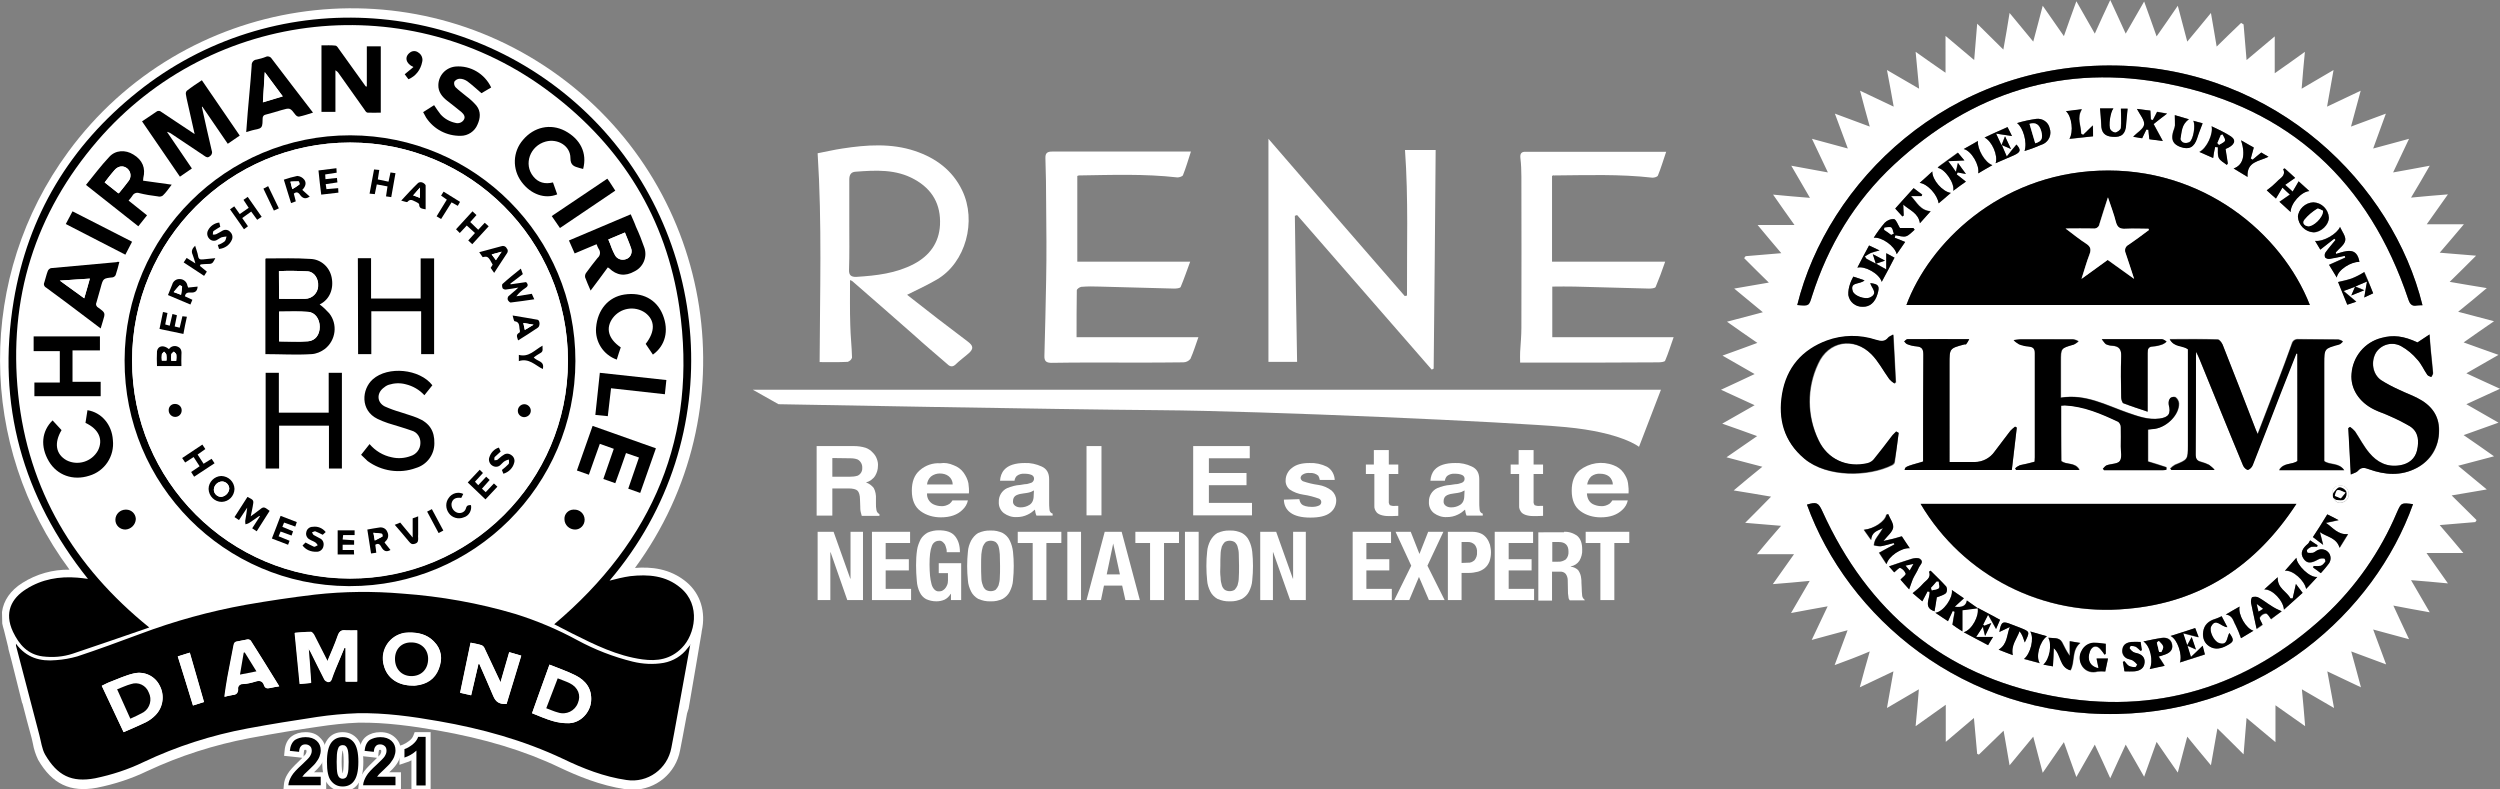 <?xml version="1.0" encoding="utf-8"?>
<!-- Generator: Adobe Illustrator 27.2.0, SVG Export Plug-In . SVG Version: 6.00 Build 0)  -->
<svg version="1.1" id="layer" xmlns="http://www.w3.org/2000/svg" xmlns:xlink="http://www.w3.org/1999/xlink" x="0px" y="0px"
	 viewBox="0 0 1003.2 316.8" style="enable-background:new 0 0 1003.2 316.8;" xml:space="preserve">
<rect x="0" y="0" width="1003.2" height="316.8" fill="#808080" stroke="none"/>
<style type="text/css">
	.st0{fill:#FFFFFF;}
</style>
<path class="st0" d="M563.8,60.2h12.3c-0.2,29.4-0.5,58.5-0.8,87.7c-0.2,0.2-0.5,0.3-0.8,0.4c-18-20.7-36-41.3-54-62
	c-0.3,0.1-0.6,0.2-0.9,0.3c0.3,19.4,0.5,39,0.9,58.6H509V55.7c18.3,21.2,36.5,42.2,54.7,63.1c0.3-0.1,0.6-0.1,0.9-0.2
	C564.5,99.3,565.2,79.8,563.8,60.2"/>
<path class="st0" d="M364,118.3c8.2,6.5,16.3,12.7,24.4,18.8c2.1,1.6,2.4,2.8,0.4,4.6c-1.8,1.6-3.8,3-5.5,4.7
	c-1.4,1.2-2.5,0.4-3.4-0.5c-4.4-3.8-8.9-7.6-13.2-11.5c-8.2-7.2-16.4-14.4-24.7-21.6c-0.3-0.2-0.6-0.3-0.9-0.4
	c0,6.2-0.1,12.1,0.1,18.1c0.1,4.4,0.6,8.7,0.7,13c-0.2,0.8-0.9,1.4-1.7,1.7c-3.7,0.2-7.4,0.1-11.3,0.1c0.1-27.9,1-55.6-0.8-83.8
	c3.3-0.6,6.5-1.4,9.9-1.9c9.8-1.5,19.6-2.2,29.2,1c8.3,2.8,15,7.7,18.9,15.8c5.9,12.2,1.5,29-10.2,35.8
	C372.3,114.3,368.6,116,364,118.3 M340.8,90c0,6,0.1,12.1-0.1,18.2c-0.1,2.2,0.8,3,3,2.9c8-0.5,15.9-1.4,23.1-5.2
	c6.2-3.3,10-8.4,10.4-15.6c0.4-8.2-3-14.3-10.2-18.3c-7.5-4.2-15.6-3.7-23.6-3.1c-1.9,0.1-2.6,1.2-2.6,3.2
	C340.8,77.9,340.8,83.9,340.8,90"/>
<path class="st0" d="M622.8,70.6V105h45.4c-1.3,3.8-2.5,7-3.8,10.1c-0.2,0.6-1.8,0.7-2.7,0.7c-10-0.2-19.9-0.6-29.8-0.8
	c-3-0.1-5.9,0-9,0v20.3h48.7c-1.2,3.3-2.1,6.4-3.4,9.4c-0.2,0.6-2,0.7-3,0.7c-13.8,0.1-27.8,0.1-41.6,0.1h-13.6c0-1.7-0.1-3,0-4.3
	c0.2-3.3,0.5-6.5,0.5-9.7c0.1-20.2,0-40.4,0-60.6c0-2.5-0.1-5-0.4-7.5c-0.2-1.9,0.5-2.6,2.3-2.5h56.2c-1.2,3.5-2.1,6.6-3.3,9.5
	c-0.2,0.6-1.5,0.9-2.2,0.9c-13.2-1.5-26.3-1-39.6-0.9C623.4,70.3,623.2,70.3,622.8,70.6"/>
<path class="st0" d="M480.9,135.3c-1.1,3.1-2,6-3.2,8.7c-0.7,0.9-1.8,1.4-2.9,1.4c-6.6,0.1-13.2,0.1-19.8,0.1c-11,0-22-0.1-33,0.1
	c-2.2,0-3-0.7-2.9-2.9c0.3-10.1,0.5-20.2,0.7-30.4s0.1-20.3,0-30.5c0-6.2-0.1-12.2-0.3-18.4c-0.1-2.5,1.4-2.6,3.2-2.6h55.2
	c-1.1,3.4-2,6.5-3.2,9.5c-0.2,0.5-1.5,0.9-2.2,0.9c-13.2-1.5-26.4-1-39.6-0.8c-0.2,0.1-0.4,0.1-0.6,0.2V105h45.3
	c-1.4,3.8-2.5,7-3.8,10.1c-0.2,0.6-1.8,0.7-2.7,0.7c-10-0.2-19.9-0.6-29.9-0.8c-2.4-0.1-4.9-0.1-7.3,0.1c-0.7,0.1-1.8,0.9-1.8,1.4
	c-0.1,6.2-0.1,12.4-0.1,18.8H480.9z"/>
<path class="st0" d="M302.1,156.4h364.4l-8.8,22.9c0,0-7.1-5.8-29.3-7.9s-121.7-6.5-163-6.8s-153-2.4-153-2.4L302.1,156.4z"/>
<path class="st0" d="M347.4,179.7c1.1,0.4,2.1,1.1,2.9,2c0.7,0.7,1.2,1.5,1.5,2.3c0.4,1,0.6,2,0.5,3c0,1.4-0.4,2.7-1.1,3.9
	c-0.8,1.3-2.2,2.3-3.7,2.7c1.2,0.4,2.3,1.2,3.1,2.2c0.7,1.3,1,2.9,0.9,4.4v1.9c0,0.9,0,1.7,0.2,2.6c0.1,0.7,0.6,1.3,1.2,1.6v0.7
	h-7.1c-0.2-0.6-0.3-1.1-0.4-1.5c-0.2-0.8-0.2-1.6-0.2-2.4l-0.1-2.6c0-1.8-0.4-3-1-3.6s-1.9-0.9-3.7-0.9H334v10.9h-6.3V179h14.9
	C344.2,179,345.8,179.2,347.4,179.7 M334,183.8v7.5h7c1.1,0,2.1-0.1,3.1-0.4c1.2-0.5,2-1.8,1.9-3.1c0.1-1.4-0.6-2.7-1.8-3.4
	c-1-0.4-2-0.5-3-0.5L334,183.8L334,183.8z"/>
<path class="st0" d="M382.7,186.7c1.6,0.6,3,1.6,4,3c0.9,1.3,1.6,2.7,1.9,4.2c0.2,1.4,0.3,2.8,0.2,4.1h-16.8
	c-0.1,1.8,0.8,3.4,2.4,4.3c1,0.5,2.2,0.8,3.3,0.8c1.2,0.1,2.3-0.3,3.3-0.9c0.5-0.4,0.9-0.9,1.2-1.4h6.2c-0.3,1.5-1.1,2.8-2.2,3.8
	c-2,2-4.9,3-8.7,3c-2.9,0-5.8-0.8-8.1-2.5c-2.3-1.7-3.5-4.4-3.5-8.2c0-3.6,1-6.3,3.2-8.2c2.3-2,5.2-3,8.2-2.8
	C379.1,185.6,380.9,185.9,382.7,186.7 M373.6,191.2c-0.9,0.8-1.5,2-1.6,3.2h10.3c0-1.3-0.6-2.5-1.6-3.3c-1-0.8-2.3-1.1-3.6-1.1
	C375.9,190,374.6,190.4,373.6,191.2"/>
<path class="st0" d="M411.2,194.3c0.8,0,1.6-0.2,2.4-0.5c0.9-0.2,1.5-1.2,1.3-2.1c-0.1-0.5-0.5-0.9-0.9-1.1
	c-0.9-0.4-1.9-0.5-2.9-0.5c-1.1-0.1-2.2,0.2-3.1,0.9c-0.5,0.5-0.8,1.2-0.9,1.9h-5.8c0.1-1.6,0.6-3.2,1.7-4.4
	c1.6-1.8,4.4-2.7,8.2-2.7c2.3-0.1,4.6,0.4,6.8,1.4c2,0.9,3,2.6,3,5.1v9.4c0,0.7,0,1.5,0.1,2.4c0,0.5,0.1,1,0.4,1.4
	c0.2,0.3,0.5,0.5,0.9,0.6v0.8h-6.5c-0.2-0.4-0.3-0.8-0.4-1.2c-0.1-0.4-0.1-0.8-0.2-1.2c-0.9,0.8-1.8,1.5-2.9,2c-1.4,0.7-2.9,1-4.4,1
	c-1.9,0.1-3.7-0.5-5.2-1.6c-1.4-1.1-2.1-2.8-2-4.5c-0.1-2.3,1.2-4.5,3.3-5.5c1.7-0.7,3.5-1.2,5.3-1.3L411.2,194.3z M414.9,196.8
	l-1.2,0.6c-0.5,0.2-1.1,0.3-1.6,0.4l-1.4,0.2c-1,0.1-1.9,0.3-2.8,0.7c-0.9,0.4-1.4,1.3-1.4,2.3c-0.1,0.8,0.2,1.5,0.9,2
	c0.6,0.4,1.3,0.6,2.1,0.6c1.3,0,2.5-0.3,3.6-1c1.1-0.7,1.7-1.9,1.7-3.8L414.9,196.8L414.9,196.8z"/>
<rect x="436" y="179" class="st0" width="6" height="27.8"/>
<polygon class="st0" points="501.5,183.9 485.1,183.9 485.1,189.8 500.2,189.8 500.2,194.7 485.1,194.7 485.1,201.8 502.4,201.8 
	502.4,206.8 478.8,206.8 478.8,179 501.5,179 "/>
<path class="st0" d="M521.4,200.3c0.1,0.7,0.4,1.5,0.9,2c0.7,0.7,2.2,1.1,4.1,1.1c1,0,1.9-0.1,2.8-0.5c0.6-0.2,1-0.8,1-1.4
	c0-0.6-0.3-1.1-0.9-1.4c-2-0.7-4.1-1.3-6.3-1.6c-2-0.3-3.9-1-5.5-2.1c-1.1-0.9-1.7-2.3-1.6-3.7c0-1.9,1-3.8,2.5-4.9
	c1.7-1.4,4-2,7.1-2c2.4-0.1,4.8,0.4,7,1.5c1.9,1.1,3,3.1,3.1,5.3h-6c-0.1-0.6-0.3-1.2-0.6-1.7c-0.9-0.8-2.1-1.2-3.4-1.1
	c-1-0.1-2,0.1-2.8,0.6c-0.5,0.3-0.8,0.7-0.9,1.3c0,0.6,0.4,1.1,0.9,1.4c2,0.7,4.1,1.2,6.3,1.5c1.9,0.3,3.8,1.1,5.3,2.3
	c1.1,1,1.8,2.4,1.8,3.9c0,2-0.9,3.8-2.5,5c-1.7,1.3-4.3,1.9-7.9,1.9s-6.3-0.7-8-2c-1.7-1.2-2.6-3.2-2.6-5.2L521.4,200.3L521.4,200.3
	z"/>
<path class="st0" d="M548.1,190.2v-3.8h3.2v-5.8h6v5.8h3.8v3.8h-3.8v10.9c-0.1,0.6,0.1,1.1,0.4,1.6c0.7,0.3,1.5,0.4,2.2,0.3h1.2v4
	l-2.8,0.1c-2.8,0.1-4.8-0.4-5.8-1.4c-0.7-0.8-1.1-1.8-1-2.8v-12.7L548.1,190.2L548.1,190.2L548.1,190.2z"/>
<path class="st0" d="M584,194.3c0.8,0,1.6-0.2,2.4-0.5c0.7-0.2,1.3-0.8,1.3-1.5c0.1-0.7-0.3-1.4-1-1.7c-0.9-0.4-1.9-0.5-2.9-0.5
	c-1.1-0.1-2.2,0.2-3.1,0.9c-0.5,0.5-0.8,1.2-0.9,1.9H574c0.1-1.6,0.6-3.2,1.7-4.4c1.6-1.8,4.4-2.7,8.2-2.7c2.3-0.1,4.6,0.4,6.7,1.4
	c2,0.9,3,2.6,3,5.1v9.4c0,0.7,0,1.5,0.1,2.4c0,0.5,0.1,1,0.4,1.4c0.2,0.3,0.5,0.5,0.9,0.6v0.8h-6.5c-0.2-0.4-0.3-0.8-0.4-1.2
	c-0.1-0.4-0.1-0.8-0.2-1.2c-0.9,0.8-1.8,1.5-2.9,2c-1.4,0.7-2.9,1-4.4,1c-1.9,0.1-3.7-0.5-5.2-1.6c-1.4-1.1-2.1-2.8-2-4.5
	c-0.1-2.3,1.2-4.5,3.3-5.5c1.7-0.7,3.5-1.2,5.3-1.3L584,194.3z M587.7,196.8l-1.2,0.6c-0.5,0.2-1.1,0.3-1.6,0.4l-1.4,0.2
	c-1,0.1-1.9,0.3-2.8,0.7c-0.9,0.4-1.4,1.3-1.4,2.3c-0.1,0.8,0.2,1.5,0.9,2c0.6,0.4,1.3,0.6,2.1,0.6c1.3,0,2.5-0.3,3.6-1
	c1.1-0.7,1.7-1.9,1.7-3.8L587.7,196.8L587.7,196.8z"/>
<path class="st0" d="M606.2,190.2v-3.8h3.2v-5.8h6v5.8h3.8v3.8h-3.8v10.9c-0.1,0.6,0.1,1.1,0.4,1.6c0.7,0.3,1.5,0.4,2.2,0.3h1.2v4
	l-2.8,0.1c-2.8,0.1-4.8-0.4-5.8-1.4c-0.7-0.8-1.1-1.8-1-2.8v-12.7L606.2,190.2L606.2,190.2L606.2,190.2z"/>
<path class="st0" d="M647.5,186.7c1.6,0.6,3,1.6,4,3c0.9,1.3,1.6,2.7,1.8,4.2c0.2,1.4,0.3,2.8,0.2,4.1h-16.7c0.1,2,0.9,3.5,2.4,4.3
	c1,0.5,2.2,0.8,3.3,0.8c1.2,0.1,2.3-0.3,3.3-0.9c0.5-0.4,0.9-0.9,1.2-1.4h6.2c-0.3,1.5-1.1,2.8-2.2,3.8c-2.1,2-4.9,3-8.7,3
	c-2.9,0-5.8-0.8-8.1-2.5c-2.3-1.7-3.5-4.4-3.5-8.2c0-3.6,1-6.3,3.2-8.2C637.8,185.7,642.9,184.9,647.5,186.7 M638.5,191.2
	c-0.9,0.9-1.4,2-1.6,3.2h10.3c0-1.2-0.6-2.4-1.5-3.2c-1-0.8-2.3-1.1-3.6-1.1C640.8,190,639.5,190.4,638.5,191.2"/>
<polygon class="st0" points="341.2,232.2 341.3,232.2 341.3,213.4 346.3,213.4 346.3,240.8 340,240.8 333.3,221.6 333.2,221.6 
	333.2,240.8 328.1,240.8 328.1,213.4 334.5,213.4 "/>
<polygon class="st0" points="365.2,217.9 355.4,217.9 355.4,224.4 364.7,224.4 364.7,228.9 355.4,228.9 355.4,236.3 365.6,236.3 
	365.6,240.8 349.9,240.8 349.9,213.4 365.2,213.4 "/>
<path class="st0" d="M379.7,220c-0.1-0.5-0.3-1-0.5-1.5c-0.3-0.4-0.6-0.8-1-1.1c-0.4-0.3-0.9-0.5-1.4-0.4c-1.4,0-2.5,0.9-2.9,2.2
	c-0.6,1.5-0.9,3.9-0.9,7.4c0,1.7,0.1,3.1,0.2,4.4c0.1,1.1,0.3,2.3,0.6,3.4c0.2,0.8,0.6,1.6,1.2,2.2c0.5,0.5,1.2,0.8,1.9,0.7
	c0.4,0,0.8-0.1,1.1-0.2c0.4-0.2,0.8-0.5,1.1-0.8c0.4-0.4,0.7-0.9,0.9-1.4c0.3-0.6,0.4-1.3,0.4-2V230h-3.7v-4h9v14.8h-4.1v-2.5h-0.1
	c-0.6,1-1.4,1.8-2.4,2.3c-1.1,0.5-2.2,0.7-3.4,0.7c-1.4,0-2.8-0.3-4.1-0.9c-1.1-0.6-2-1.6-2.5-2.7c-0.7-1.4-1.1-3-1.2-4.6
	c-0.2-2.1-0.3-4.2-0.3-6.3c0-2,0.1-4.1,0.4-6.1c0.2-1.5,0.8-3,1.5-4.4c0.7-1.1,1.7-2,2.8-2.6c1.4-0.6,2.9-0.9,4.4-0.9
	c3,0,5.2,0.7,6.5,2.3s2,3.6,2,6.5h-5.3C379.9,221.1,379.9,220.5,379.7,220"/>
<path class="st0" d="M388.4,221.4c0.1-1.6,0.6-3.1,1.3-4.5c0.7-1.2,1.6-2.3,2.8-3c1.6-0.7,3.3-1.1,5-1c1.7-0.1,3.4,0.3,4.9,1
	c1.2,0.7,2.2,1.7,2.8,3c0.7,1.4,1.1,2.9,1.3,4.5c0.2,1.9,0.3,3.8,0.3,5.7c0,1.9-0.1,3.9-0.3,5.8c-0.1,1.6-0.6,3.1-1.3,4.5
	c-0.6,1.2-1.6,2.2-2.8,2.9c-1.5,0.7-3.2,1.1-4.9,1c-1.7,0.1-3.4-0.3-5-1c-1.2-0.7-2.2-1.7-2.8-2.9c-0.7-1.4-1.2-2.9-1.3-4.5
	C388,229.1,388,225.2,388.4,221.4 M393.8,231.8c0,1.1,0.2,2.1,0.6,3.1c0.2,0.7,0.6,1.3,1.2,1.8c1.2,0.7,2.7,0.7,3.9,0
	c0.5-0.5,0.9-1.1,1.2-1.8c0.3-1,0.5-2.1,0.5-3.1c0.1-1.3,0.1-2.9,0.1-4.7s-0.1-3.4-0.1-4.7c-0.1-1.1-0.2-2.1-0.5-3.1
	c-0.2-0.7-0.6-1.3-1.2-1.8c-1.2-0.7-2.7-0.7-3.9,0c-0.5,0.5-0.9,1.1-1.2,1.8c-0.3,1-0.5,2.1-0.6,3.1c-0.1,1.3-0.1,2.8-0.1,4.7
	C393.7,228.7,393.7,230.3,393.8,231.8"/>
<polygon class="st0" points="425.9,217.9 419.9,217.9 419.9,240.8 414.4,240.8 414.4,217.9 408.4,217.9 408.4,213.4 425.9,213.4 "/>
<rect x="428.3" y="213.4" class="st0" width="5.5" height="27.4"/>
<path class="st0" d="M450.1,213.4l7.3,27.4h-5.8l-1.3-5.8H443l-1.2,5.8H436l7.3-27.4H450.1z M449.4,230.5l-2.7-12.4l0,0l-2.6,12.4
	H449.4z"/>
<polygon class="st0" points="473.1,217.9 467.1,217.9 467.1,240.8 461.5,240.8 461.5,217.9 455.6,217.9 455.6,213.4 473.1,213.4 "/>
<rect x="475.5" y="213.4" class="st0" width="5.5" height="27.4"/>
<path class="st0" d="M484.4,221.4c0.1-1.6,0.6-3.1,1.3-4.5c0.7-1.2,1.6-2.3,2.8-3c1.6-0.7,3.3-1.1,5-1c1.7-0.1,3.4,0.3,4.9,1
	c1.2,0.7,2.2,1.7,2.8,3c0.7,1.4,1.1,2.9,1.3,4.5c0.2,1.9,0.3,3.8,0.3,5.7c0,1.9-0.1,3.9-0.3,5.8c-0.1,1.6-0.6,3.1-1.3,4.5
	c-0.6,1.2-1.6,2.2-2.8,2.9c-1.5,0.7-3.2,1.1-4.9,1c-1.7,0.1-3.4-0.3-5-1c-1.2-0.7-2.2-1.7-2.8-2.9c-0.7-1.4-1.2-2.9-1.3-4.5
	c-0.2-1.9-0.3-3.8-0.3-5.8C484.1,225.1,484.2,223.1,484.4,221.4 M489.8,231.8c0,1.1,0.2,2.1,0.5,3.1c0.2,0.7,0.6,1.3,1.2,1.8
	c1.2,0.7,2.7,0.7,3.9,0c0.5-0.5,0.9-1.1,1.2-1.8c0.3-1,0.5-2.1,0.5-3.1c0.1-1.3,0.1-2.9,0.1-4.7s-0.1-3.4-0.1-4.7
	c0-1.1-0.2-2.1-0.5-3.1c-0.2-0.7-0.6-1.3-1.2-1.8c-1.2-0.7-2.7-0.7-3.9,0c-0.5,0.5-0.9,1.1-1.2,1.8c-0.3,1-0.5,2.1-0.5,3.1
	c-0.1,1.3-0.1,2.8-0.1,4.7C489.6,228.7,489.6,230.3,489.8,231.8"/>
<polygon class="st0" points="518.8,232.2 518.9,232.2 518.9,213.4 524,213.4 524,240.8 517.7,240.8 510.9,221.6 510.8,221.6 
	510.8,240.8 505.7,240.8 505.7,213.4 512.1,213.4 "/>
<polygon class="st0" points="558.2,217.9 548.3,217.9 548.3,224.4 557.5,224.4 557.5,228.9 548.3,228.9 548.3,236.3 558.5,236.3 
	558.5,240.8 542.8,240.8 542.8,213.4 558.2,213.4 "/>
<polygon class="st0" points="566.1,213.4 569.6,222.3 573.1,213.4 579.2,213.4 572.8,227 579.7,240.8 573.4,240.8 569.4,231.5 
	565.5,240.8 559.5,240.8 566.3,227 560,213.4 "/>
<path class="st0" d="M590.7,213.4c1.2,0,2.5,0.2,3.6,0.7c0.9,0.4,1.7,1.1,2.3,1.9c0.6,0.8,1,1.7,1.3,2.6c0.2,1,0.4,2,0.4,3
	c0,1.3-0.2,2.5-0.6,3.7c-0.4,1-1,1.9-1.8,2.6c-0.8,0.7-1.8,1.2-2.8,1.5c-1.2,0.3-2.4,0.5-3.6,0.5h-3v10.9H581v-27.4H590.7z
	 M589,225.8c1,0.1,1.9-0.3,2.7-1c0.7-0.9,1.1-2,1-3.1c0.1-1.1-0.2-2.2-0.9-3.1c-0.8-0.8-1.9-1.2-3-1.1h-2.3v8.4L589,225.8z"/>
<polygon class="st0" points="615.2,217.9 605.4,217.9 605.4,224.4 614.6,224.4 614.6,228.9 605.4,228.9 605.4,236.3 615.6,236.3 
	615.6,240.8 599.8,240.8 599.8,213.4 615.2,213.4 "/>
<path class="st0" d="M627.6,213.4c1.9-0.1,3.8,0.5,5.4,1.7c1.3,1.2,1.9,2.9,1.9,5.4c0.1,1.6-0.3,3.1-1.1,4.5c-0.8,1.2-2,2-3.5,2.3
	v0.1c1.1,0.1,2.2,0.6,3,1.4c0.7,1,1.1,2.1,1.2,3.3c0.1,0.5,0.1,1.1,0.1,1.7s0.1,1.3,0.1,2c0,1.1,0.1,2.2,0.2,3.3
	c0.1,0.7,0.5,1.2,1,1.6v0.2h-6c-0.3-0.4-0.5-0.8-0.5-1.3c-0.1-0.5-0.1-1-0.2-1.5l-0.1-5.3c0-0.9-0.3-1.8-0.8-2.5
	c-0.6-0.7-1.5-1-2.5-0.9h-3v11.6h-5.5v-27.4H627.6z M625.2,225.4c1.1,0.1,2.2-0.3,3.1-0.9c0.8-0.8,1.2-2,1.1-3.2
	c0-2.5-1.3-3.8-3.9-3.8h-2.6v7.9L625.2,225.4z"/>
<polygon class="st0" points="653.8,217.9 647.8,217.9 647.8,240.8 642.2,240.8 642.2,217.9 636.3,217.9 636.3,213.4 653.8,213.4 "/>
<path class="st0" d="M736.2,266.9c1.8-4.8,3.4-9.1,5.2-14c-5,1.3-9.5,2.6-14.4,3.9c2.2-4.6,4.2-8.9,6.4-13.5
	c-5,0.9-9.5,1.7-14.7,2.7c2.5-4.4,4.9-8.3,7.5-12.9c-5.1,0.5-9.7,0.9-14.8,1.3l8.5-12H705c3.3-4,6.3-7.5,9.7-11.4
	c-5-0.4-9.6-0.8-14.4-1.2c3.4-3.4,6.7-6.7,10.4-10.5c-5.3-0.9-9.9-1.7-15-2.5c3.9-3.3,7.5-6.3,11.5-9.5c-4.9-1.3-9.3-2.4-14.4-3.8
	c4.2-2.9,8-5.5,12.3-8.5c-4.7-1.7-9.1-3.3-14-5c4.4-2.5,8.4-4.8,13-7.4c-4.6-2.1-8.8-4-13.5-6.2c4.6-2.1,8.8-4.1,13.5-6.3
	c-4.4-2.5-8.4-4.8-12.9-7.4c4.8-1.7,9.1-3.3,14-5.1c-4.2-2.9-8-5.5-12.2-8.5c5-1.3,9.5-2.5,14.4-3.8c-3.9-3.2-7.5-6.2-11.5-9.5
	c5-0.9,9.5-1.6,13.9-2.4c-3.3-3.2-6.6-6.5-9.9-9.8c0.2-0.3,0.4-0.6,0.6-0.8c4.6-0.4,9.2-0.8,14.3-1.2c-3.3-3.8-6.2-7.4-9.5-11.3
	h14.8c-3-4.2-5.7-8-8.6-12.2c5.1,0.5,9.7,0.9,14.8,1.3c-2.6-4.5-4.9-8.4-7.5-12.9c5.1,0.9,9.6,1.8,14.7,2.7
	c-2.2-4.6-4.2-8.9-6.4-13.5c4.8,1.3,9.3,2.5,14.4,3.9c-1.8-4.9-3.4-9.2-5.2-14c4.8,1.8,9.1,3.4,14,5.2c-1.4-5-2.6-9.4-3.9-14.4
	c4.6,2.2,8.9,4.2,13.5,6.4c-0.9-5-1.7-9.6-2.7-14.7c4.4,2.6,8.4,4.9,12.9,7.5c-0.5-5.1-0.9-9.6-1.4-14.8c4.1,2.9,7.9,5.6,12,8.4
	V14.4c4,3.4,7.6,6.4,11.5,9.7c0.4-5.1,0.8-9.7,1.2-14.6c3.6,3.5,6.8,6.8,10.5,10.4c0.9-5,1.7-9.6,2.5-14.7l9.5,11.5
	c1.3-4.9,2.5-9.3,3.8-14.4c2.9,4.2,5.6,8,8.5,12.2c1.7-4.8,3.2-9.1,5-14c2.5,4.4,4.8,8.5,7.4,13c2.1-4.7,4-8.8,6.2-13.5
	c2.1,4.6,4.1,8.8,6.2,13.5c2.5-4.4,4.8-8.4,7.4-12.9c1.7,4.8,3.3,9.1,5,14c2.9-4.1,5.5-7.9,8.5-12.3c1.3,5,2.5,9.5,3.8,14.4
	c3.2-3.9,6.2-7.4,9.5-11.5c0.9,5,1.6,9.5,2.3,13.5c3.1-3,6.4-6.3,9.8-9.5c0.3,0.2,0.7,0.4,1,0.6c0.4,4.6,0.8,9.2,1.2,14.3
	c3.8-3.2,7.4-6.2,11.3-9.5v14.8c4.2-2.9,7.9-5.6,12.1-8.6c-0.5,5.1-0.9,9.7-1.3,14.8c4.4-2.6,8.4-4.9,12.8-7.5
	c-0.9,5.1-1.7,9.7-2.6,14.7c4.6-2.2,8.9-4.2,13.5-6.4c-1.3,4.8-2.5,9.3-3.9,14.4c4.8-1.8,9.1-3.4,14-5.2c-1.7,4.7-3.3,9.1-5.1,14
	c5-1.3,9.5-2.6,14.4-3.9c-2.2,4.6-4.2,8.9-6.4,13.5c4.9-0.9,9.5-1.7,14.7-2.7c-2.5,4.4-4.8,8.3-7.5,12.8c5.1-0.5,9.7-0.9,14.8-1.3
	l-8.5,12h14.9c-3.4,4-6.3,7.5-9.7,11.4c5,0.4,9.6,0.8,14.6,1.2c-3.5,3.5-6.8,6.8-10.6,10.5c5.3,0.9,9.8,1.7,14.9,2.5
	c-3.9,3.3-7.5,6.3-11.5,9.5c4.9,1.3,9.4,2.5,14.4,3.8c-4.2,2.9-8,5.5-12.2,8.5c4.8,1.7,9.1,3.3,14,5c-4.4,2.5-8.4,4.8-12.9,7.4
	c4.6,2.1,8.8,4.1,13.5,6.2c-4.7,2.2-8.9,4.1-13.5,6.2c4.4,2.5,8.4,4.8,12.9,7.4c-4.8,1.7-9.2,3.3-14,5c4.2,2.9,8,5.5,12.2,8.5
	c-5,1.3-9.4,2.5-14.4,3.8c3.9,3.2,7.5,6.2,11.5,9.5c-5,0.9-9.6,1.6-14.1,2.4c3.3,3.3,6.7,6.6,10,9.9c-0.2,0.3-0.3,0.5-0.5,0.8
	c-4.6,0.4-9.2,0.8-14.3,1.2c3.3,3.8,6.3,7.4,9.5,11.2h-14.8c3,4.2,5.6,8,8.6,12.2c-5.1-0.5-9.7-0.9-14.8-1.3
	c2.6,4.4,4.9,8.4,7.5,12.9c-5-0.9-9.5-1.7-14.6-2.7c2.1,4.6,4.1,8.8,6.3,13.5c-4.8-1.3-9.3-2.5-14.4-3.9c1.8,4.9,3.4,9.2,5.2,14
	c-4.8-1.8-9.1-3.4-14-5.2c1.4,5,2.6,9.6,3.9,14.4c-4.6-2.2-8.9-4.2-13.5-6.4c0.9,5,1.8,9.6,2.7,14.7c-4.4-2.6-8.4-4.9-12.9-7.5
	c0.5,5.1,0.9,9.7,1.3,14.8l-11.9-8.4v14.8c-4.1-3.4-7.7-6.4-11.6-9.7c-0.4,5.1-0.8,9.7-1.2,14.6c-3.5-3.5-6.8-6.8-10.5-10.4
	c-0.9,5.1-1.7,9.7-2.6,14.8c-3.3-3.9-6.2-7.5-9.5-11.5c-1.3,4.9-2.5,9.4-3.8,14.4c-2.9-4.2-5.6-8-8.5-12.3c-1.7,4.8-3.3,9.2-5,14
	c-2.6-4.5-4.8-8.5-7.4-12.9c-2.1,4.6-4.1,8.8-6.2,13.5c-2.1-4.7-4-8.8-6.2-13.5c-2.5,4.4-4.8,8.4-7.4,13c-1.7-4.8-3.3-9.1-5-14
	c-2.9,4.2-5.5,8-8.5,12.3c-1.3-5-2.5-9.5-3.8-14.5c-3.2,3.9-6.2,7.5-9.5,11.5c-0.9-5.1-1.6-9.6-2.4-13.9l-9.9,9.6
	c-0.2-0.1-0.5-0.2-0.7-0.3c-0.4-4.6-0.8-9.3-1.3-14.4c-3.9,3.3-7.4,6.3-11.3,9.6v-14.9c-4.1,2.9-7.9,5.6-12.1,8.6
	c0.5-5.1,0.9-9.6,1.3-14.8c-4.4,2.6-8.4,4.9-12.8,7.5c0.9-5.1,1.7-9.7,2.6-14.7c-4.6,2.2-8.9,4.2-13.5,6.4c1.3-4.8,2.5-9.3,4-14.4
	C745.4,263.5,741.1,265.1,736.2,266.9z M936.2,199.6L936.2,199.6c1,2.1,2.5,2.7,4.4,1.8c1.7-0.8,2.4-2.8,1.6-4.5c0,0,0-0.1,0-0.1
	c-0.7-1.7-2.6-2.4-4.3-1.7c0,0-0.1,0-0.1,0C936.1,195.5,935.5,197.3,936.2,199.6L936.2,199.6z M926.9,122.4
	c-11.2-28.7-43-55.6-84.7-53.9c-40.2,1.6-68.1,29.3-77.2,53.9H926.9z M770.7,202.2c17.1,29,49.4,45.4,82.9,42.1
	c29.3-2.5,51.6-17.1,67.9-42.1H770.7z M721.2,122.4c4.7,0.5,4.7,0.5,5.9-3.5c6.5-20.4,17.3-38.2,32.9-52.8
	c31.3-29.1,68.3-40.8,110.2-32.4c48.6,9.7,80.5,39.5,96.2,86.4c0.6,1.8,1.3,2.9,3.4,2.5c0.8-0.1,1.5-0.1,2.3-0.1
	c-12-48.5-58.5-95-122.8-96.2C781.6,25,733.4,73.2,721.2,122.4z M968.3,202.3c-4.8-0.6-4.8-0.6-6.5,3.4
	c-6.6,15.6-16.4,29.7-28.8,41.3c-31.3,28.8-68.1,40.2-109.8,32.2c-43.3-8.3-73.7-33.9-91.9-74c-1.6-3.5-2.3-3.9-6.2-2.7
	c16.1,44.7,62.6,85.4,124.6,84C908.6,285.2,952.9,245.8,968.3,202.3z M921.9,185c-2.2,1.6-5.5,0.5-7.4,3.5h26.1
	c-2.2-3.1-5.6-1.9-8-3.6v-39.2c0-6,0-6,5.9-7.6c0.6-0.3,1.1-0.7,1.6-1.2c-0.5-0.4-1.2-0.7-1.8-0.8c-5.3-0.1-10.6,0-15.9-0.1
	c-1.4-0.2-2.7,0.7-2.9,2.1c-1.8,5.1-3.7,10.1-5.6,15.1c-2.6,6.8-5.2,13.6-8,20.8c-0.4-0.8-0.6-1.3-0.8-1.8
	c-4.4-11.4-8.8-22.7-13.3-34.1c-0.3-0.8-1.2-2-1.9-2c-6.2-0.2-12.4-0.1-19.3-0.1c1.8,3.3,5.2,2.3,7.3,4v38.6c0,5.7,0,5.7-5.2,7.8
	c-0.7,0.4-1.3,0.9-1.9,1.5c0.1,0.2,0.2,0.4,0.4,0.5h17.4c-0.7-0.7-1.4-1.4-2.2-2c-1-0.5-2.1-0.9-3.2-1.2c-1.7-0.4-2.3-1.3-2.2-3.1
	c0.1-12.9,0-25.9,0.1-38.8c0-0.5,0.1-1.1,0.1-2.3c0.7,1.5,1,2.3,1.4,3.1c5.8,14.2,11.6,28.4,17.4,42.5c0.3,0.8,1.3,1.8,2,1.8
	s1.6-1.1,1.9-1.9c3.8-9.6,7.5-19.2,11.2-28.8c2.1-5.4,4.2-10.7,6.3-16c0.1,0,0.3,0.1,0.4,0.1C921.9,156.4,921.9,170.8,921.9,185
	L921.9,185z M827.1,162.8c0.5-0.1,1.1-0.2,1.6-0.2c7.7,0.3,14.6,3.4,21.5,6.6c0.6,0.5,1,1.3,1,2.1c0.1,2.6,0.1,5.2,0,7.8
	c0,2,0.5,4.4-0.4,5.8c-0.8,1.2-3.4,1.1-5.2,1.7c-0.6,0.2-1.1,0.9-1.6,1.4c0.2,0.2,0.3,0.4,0.5,0.6h23.7c0.4,0,0.9-0.1,1.3-0.2
	c0-0.4,0-1-0.1-1c-2.4-0.8-4.8-1.6-7.3-2.3v-12.8c1.1-0.1,1.9-0.2,2.8-0.3c5-0.8,9.8-5.8,9.6-10.2c-0.1-1-0.6-1.9-1.4-2.5
	c-0.7-0.3-1.4-0.1-2,0.3c-0.6,0.7-0.8,1.6-0.7,2.5c0.9,3.8,0.1,5.2-3.7,5.8c-4.6,0.6-8.7-0.9-12.9-2.4c-8.6-3-16.8-7.6-26.7-6v-14.4
	c0-5.5,0-5.4,5.2-6.9c0.7-0.3,1.4-0.7,1.9-1.3c-0.6-0.4-1.4-0.7-2.1-0.8c-7.1-0.1-14.2,0-21.4,0c-0.8,0-1.7,0.1-2.5,0.3
	c0.6,0.7,1.4,1.2,2.2,1.7c1.3,0.4,2.6,0.7,4,0.9c1.7,0.2,2.3,0.9,2.3,2.7c-0.1,13.9,0,27.8,0,41.7c0,0.6-0.1,1.2-0.1,1.8
	c-1.1,0.3-2.1,0.5-3.1,0.8c-0.9,0.2-1.9,0.4-2.8,0.6c-0.7,0.4-1.3,0.8-1.9,1.3c0.1,0.2,0.3,0.4,0.4,0.6h25.4
	c-1.8-3.3-5.4-1.8-7.3-3.6C827.1,177.7,827.1,170.3,827.1,162.8L827.1,162.8z M970.1,137.4c-5.6-2.6-9.8-3.1-14.4-1.8
	c-6.7,1.7-11.5,7.5-12,14.4c-0.6,5.8,2.9,11.4,9.2,14.4c2,1,4.2,1.7,6.2,2.6c2.8,1.2,5.5,2.6,8.1,4.1c3.5,2.3,3.6,6,2.8,9.6
	c-0.8,3.4-3.2,5.4-6.8,6c-5.2,0.9-9.2-1.2-12.4-5c-2.2-2.6-3.8-5.8-5.7-8.6c-0.6-0.7-1.3-1.3-2-1.8c-0.2,0.2-0.5,0.3-0.7,0.5
	c0.3,6,0.6,12,1,18.6c1.3-0.6,2.3-0.8,2.8-1.4c1.4-1.6,2.6-1.4,4.5-0.7c6.4,2.3,12.9,2.8,19.1-0.5c6-3.2,8.9-8.4,9-15
	c0.1-6.2-3.4-10.4-8.7-13.1c-2.3-1.2-4.8-2-7.1-3.2c-2.6-1.1-5.2-2.4-7.5-4c-3.4-2.4-4.1-7.4-2-11c2.2-3.4,6.6-4.5,10.1-2.6
	c2.5,1.4,4.6,3.3,6.5,5.4c1.6,1.8,2.6,4.1,4,6.1c0.3,0.5,1.1,0.6,1.6,0.9c0.3-0.5,0.8-1.1,0.7-1.6c-0.2-3-0.6-6-0.9-9.1
	c-0.2-1.9-0.3-3.7-0.5-6.4C973,135.5,971.6,136.4,970.1,137.4L970.1,137.4z M761.9,173.7c-0.3-0.1-0.5-0.2-0.8-0.4
	c-0.7,0.6-1.3,1.2-1.8,1.9c-2.4,3-4.6,6.1-7,9c-0.7,0.8-1.6,1.5-2.6,1.8c-8.2,2-16.1-1.5-19.8-9.2c-4.7-9.7-4.8-21-0.2-30.7
	c4.1-9.2,14.3-10.9,21.4-3.8c2.9,2.9,4.8,6.7,7.2,10c0.6,0.6,1.3,1.2,2,1.7c0.2-0.2,0.4-0.4,0.6-0.5c-0.3-6.2-0.7-12.5-1-19.1
	c-1.1,0.6-1.7,0.8-2,1.2c-1.5,1.8-3,1.5-5,0.9c-6.4-2.1-13.3-2-19.6,0.3c-10,3.7-16.3,10.9-18,21.4c-1.7,10.1,0.7,19.1,8.9,26
	c9.2,7.7,25.9,7.2,35.1,2.6c0.5-0.2,1.1-0.8,1.1-1.2C760.9,181.5,761.4,177.6,761.9,173.7z M782.3,185.4V146c0-6.2,0-6.2,6-7.8
	c0.2-0.1,0.6,0,0.7-0.1c0.4-0.6,0.8-1.3,1.2-2h-24.8c-0.4,0-0.9,0.6-1.3,0.9c0.4,0.4,0.7,1,1.2,1.1c1.2,0.5,2.5,0.8,3.8,0.9
	c2.3,0.2,2.7,1.3,2.7,3.4c-0.1,13.4-0.1,26.9-0.1,40.3v2.5c-7.2,2-7.2,2-7.4,3.4h43c0.7-5.8,1.4-11.4,2-17c-0.3-0.1-0.5-0.2-0.7-0.4
	c-0.6,0.6-1.4,1.1-1.9,1.7c-2.1,2.7-4.2,5.5-6.3,8.3c-1.8,2.6-4.8,4.2-8,4.2H782.3z M861.8,165.2v-23.4c0-1.6,0.2-2.6,2.1-2.7
	c1.4-0.1,2.7-0.4,4-0.9c0.6-0.3,1.1-0.6,1.5-1.1c-0.6-0.3-1.2-0.9-1.8-0.9c-3.3-0.1-6.6,0-9.9,0h-14.3c0.9,1.1,1.2,1.7,1.7,2
	c0.8,0.3,1.6,0.5,2.5,0.6c2.7,0.2,3.7,1.4,3.6,4.3c-0.3,5.4-0.1,10.9,0,16.4c0,0.8,0.3,2.2,0.9,2.4C855.1,163,858.3,164,861.8,165.2
	z M757.7,206.3l-0.9,0.3c-0.5,2.6-5,5.6-9,6c0.9,1.3,1.8,2.5,2.9,4.1c0.2-3.5,2.8-3.7,4.7-4.8c-0.8,1.6-2,3-2.9,4.5
	c-0.3,0.8-0.6,1.6-0.7,2.4c0.9,0.3,1.8,0.5,2.8,0.4c1.8-0.3,3.5-0.8,5.2-1.3c0.1,0.2,0.2,0.4,0.2,0.6c-2,1.1-3.9,2.1-6.1,3.3
	c0.7,1.1,1.8,2.7,3,4.6c0.6-3.1,6-6.7,9.3-6.4c-1.1-1.7-2.2-3.3-3.2-4.8c-1.3,0.4-2.4,0.7-3.5,1s-2.3,0.5-3.9,0.9
	c1.6-2,3.6-3.5,3.9-5.3C760,210.1,758.4,208.1,757.7,206.3z M937.4,101.9c0-0.2,0-0.5-0.1-0.7c1.3-1.6,3.4-3,3.8-4.8
	c0.3-1.6-1.3-3.6-2.1-5.4c-1.2,2.8-6.6,6-10,5.6c0.9,1.5,1.6,2.7,2.1,3.5c2-1.6,3.8-3,5.6-4.4c0.2,0.2,0.3,0.4,0.5,0.5
	c-1.3,1.7-2.7,3.3-4,5c-0.4,0.6-0.5,1.3-0.2,2c0.5,0.5,1.2,0.7,1.9,0.6c2-0.3,4-0.8,6-1.2c0.1,0.2,0.1,0.5,0.2,0.7
	c-2.1,0.9-4.1,1.8-6.5,2.9c0.8,1.2,1.8,2.9,3.1,5.1c0.5-3.2,5.8-6.4,9.1-6.3C945.7,98.9,941.5,100.7,937.4,101.9z M919.2,85.1
	c-0.1-3.4,4.2-8.2,7.5-8.5c-1.7-1.5-3.1-2.8-4.3-3.9c-0.8,1.5-1.5,2.7-2.4,4.1c-1.1-1-1.9-1.7-3-2.7c1.4-1,2.6-1.8,4-2.8
	c-1.3-1.2-2.7-2.5-4.2-3.8l-0.6,0.3c1.2,2.7-1.2,3.6-2.4,4.9c-1.3,1.4-2.7,2.6-4.2,3.6c1.1,1,2.5,2.2,3.7,3.3
	c0.9-1.5,1.7-2.9,2.6-4.4c1.1,1,1.9,1.7,3,2.8c-1.5,1.1-2.8,1.9-4.2,2.9C915.9,82.1,917.4,83.4,919.2,85.1z M776.3,245.3
	c0.3-2.2,0.7-4.2,0.9-5.6c1.5-0.6,2.8-0.9,3.7-1.7c0.5-0.8,0.5-1.8,0.1-2.6c-2-2.3-4.2-4.3-6.3-6.4c-0.2,0.1-0.4,0.3-0.6,0.4
	c1,2.6-1.3,3.5-2.5,4.9s-2.7,2.4-4.1,3.7c1.2,1,2.7,2.3,3.9,3.3c0.8-1.5,1.4-2.7,2.1-4c0.3,0.1,0.5,0.1,0.8,0.2
	C774.6,240.2,771.6,243.8,776.3,245.3z M888.1,63.4c0.3-1.7,0.5-3.1,0.7-4.5c0.4,0,0.7,0,1.1,0.1c0.1,1.4-0.2,3.1,0.4,4.3
	c0.6,1.2,2.1,1.9,3.2,2.8c0.1-0.2,0.3-0.4,0.4-0.6c-0.3-1.9-0.6-3.8-0.9-5.8c3.5-1.4,4.5-3.4,2.2-5s-5.2-2.7-7.8-4.1
	c0.8,3-1.9,8.9-4.9,10.3C884.6,61.9,886.5,62.7,888.1,63.4z M760.3,95.4c0.1-0.3,0.2-0.7,0.3-1c1.5,0.2,3,0.8,4.3,0.4
	s2.3-1.7,3.4-2.6c-0.2-0.2-0.4-0.5-0.5-0.7h-5.4c-1-1.6-1.5-3.4-2.4-3.6c-1.1-0.3-2.8,0.6-3.7,1.5c-1.6,1.9-3.1,3.9-4.4,6
	c3.2-0.4,8.5,3.4,9.2,6.6c1.4-1.9,2.5-3.6,3.4-4.9C762.9,96.4,761.6,95.9,760.3,95.4L760.3,95.4z M823.8,267.4
	c0.2-2.6,0.3-4.8,0.5-7.3c3,2.6,2.2,7.7,6.7,8.9c1.9-3.6,0.3-8,3.9-11c-1.7-0.3-3.1-0.5-4.2-0.7v5.9c-1.2-1.7-2.2-3.6-3.1-5.5
	c-1.2-2.1-3.4-1.5-5.5-1.8c1.6,2.8,0.5,8.7-2,10.8C821.5,267,822.9,267.2,823.8,267.4L823.8,267.4z M809.4,49.4
	c2.4,1.7,4.2,7.7,3,11.2c2.6-0.8,5.2-1.8,7.7-2.9c2.2-1.2,3.3-3.8,2.4-6.2c-0.5-2.5-2.9-4.1-5.4-3.8
	C814.5,48.1,811.9,48.6,809.4,49.4L809.4,49.4z M776.6,245.9c2.2,1.4,3.8,2.5,5,3.3c0.7-1.6,1.3-2.8,1.9-4.1
	c0.3,0.1,0.5,0.2,0.8,0.3c-0.3,1.6-0.5,3.1-0.9,5.2c1,0.6,2.5,1.6,4,2.7v-8.5c1.9-0.3,3.7-0.5,6.2-0.8c-1.7-1.2-3-2.1-4.4-3.1
	c-0.3,2.1-1.8,2.9-4.9,2.5l3.7-3.4c-1.4-1-3-2.1-4.8-3.3C783.7,240,779.8,245.5,776.6,245.9z M928.3,81.2c-3.3,0.1-5.9,2.6-6.1,5.9
	c0.2,3.3,2.9,6,6.2,6.2c3,0,6.2-3.1,6.2-5.9C934.4,84,931.7,81.3,928.3,81.2z M952.3,117.7c-0.7-1.8-1.3-3.3-1.9-4.9
	s-1.2-2.9-1.6-3.7c-1.6,1-3.3,1.9-5.1,2.6c-1.7,0.6-3.4,0.9-5.4,1.4l3.7,9.1c1.4-0.5,2.5-0.8,3.6-1.2c-1.7-1.4-3.2-2.7-5.1-4.3
	l4.6-1.7c-0.6,1.4-0.9,2.2-1.5,3.5c1.9-0.8,3.4-1.4,5.2-2.1c-1.3-0.5-2.1-0.9-3.6-1.5c1.7-0.7,2.8-1.2,4.7-2
	c-0.4,2.4-0.8,4.3-1.1,6.4L952.3,117.7z M788,253.7c3.5,1.9,6.5,3.5,9.7,5.2c0.8-1.2,1.4-2.2,2-3.3h-6.8c1.1-1.7,1.7-2.6,2.7-4.1
	c0.4,1.5,0.6,2.3,0.9,3.7c1-2,1.7-3.4,2.5-5.2c-1.3,0.5-2.1,0.8-2.8,1.1c-0.2-0.1-0.3-0.3-0.5-0.4c0.5-1.1,1.1-2.1,2-4
	c1.2,2.2,2.1,3.8,3.2,5.7c0.6-1.3,1.1-2.4,1.6-3.7c-3.1-1.6-6-3.1-9-4.8C794.4,247.1,791.3,252.8,788,253.7z M800.8,65.5
	c2.7-1.2,5-2.2,7.3-3.2c2.8-1.2,2.9-2.1,1-4.3c-1.2,1.4-2.4,2.9-3.9,4.8c-0.8-1.9-1.2-2.9-2-4.6c1.6,0.7,2.4,1,3.7,1.6
	c-0.9-2-1.5-3.3-2.4-5.1c-0.5,1.3-0.8,2.1-1.4,3.6c-0.8-1.7-1.3-2.8-2.2-4.7c2.5,0.4,4.3,0.7,6.4,1c-0.6-1.2-1.2-2.3-1.8-3.6
	c-1.7,0.8-3.2,1.4-4.7,2.1s-2.9,1.3-4.5,2.1C799.3,56.6,801.8,62.4,800.8,65.5z M755.1,113.1c1.9-3.5,3.5-6.5,5.2-9.7
	c-1.2-0.7-2.3-1.2-3.3-1.8v6.5c-1.7-0.9-2.6-1.5-4.1-2.3c1.4-0.5,2.3-0.8,3.6-1.2c-1.8-0.9-3.2-1.7-4.9-2.6c0.4,1.4,0.7,2.3,1.2,3.8
	c-1.7-0.9-2.7-1.5-3.8-2l-0.6-0.9c0.8-0.5,1.6-1,2.4-1.4c1.1-0.4,2.3-0.7,3.5-1c-1.9-0.9-3-1.4-4.2-2c-1.7,3.1-3.2,6-4.7,8.9
	C748.2,106.6,754.1,109.8,755.1,113.1L755.1,113.1z M857.5,43.7c1.2,2.3,3.2,4.4,2.9,6.2s-2.8,3.2-4.4,4.9c1.3,0.2,2.7,0.4,3.6,0.6
	c0.7-1.4,1.2-2.4,1.7-3.5c0.3,0,0.5,0.1,0.8,0.1c0.1,1.2,0.3,2.4,0.4,3.8c1.5,0.2,3.4,0.5,5.4,0.7c-1.3-2.5-2.5-4.6-3.7-6.8
	c1.9-1.5,3.6-2.7,5.4-4.2c-1.7-0.3-3.1-0.5-4-0.7c-0.7,1.3-1.2,2.3-1.7,3.3c-0.3-0.1-0.6-0.1-0.8-0.2c-0.1-1.1-0.1-2.3-0.2-3.6
	C861.4,44.2,859.5,44,857.5,43.7z M871,255.2c2.8,1.3,4.8,7.6,3.7,10.7c3.4-1.1,6.7-2.1,10-3.2c-0.3-1.4-0.6-2.5-0.9-3.5
	c-1.5,1.5-2.9,2.8-4.7,4.5c-0.6-1.9-0.9-2.9-1.4-4.5c1.4,0.6,2.2,0.9,3.4,1.5c-0.6-1.9-1.1-3.3-1.7-5c-0.6,1.2-1.1,2-1.8,3.3
	c-0.6-1.7-0.9-2.8-1.6-4.8c2.5,0.7,4.2,1.1,6.2,1.6c-0.5-1.3-1-2.5-1.4-3.7C877.6,253.1,874.6,254.1,871,255.2z M844.5,262.7
	c0.2-0.1,0.3-0.2,0.5-0.2v-4c-1.4-0.2-2.8-0.4-4.2-0.4c-2.3-0.2-4.5,1.1-5.5,3.2c-1.1,2-0.9,4.5,0.4,6.4c1.4,1.9,3.8,2.6,6,1.9
	c1-0.1,2.1-0.1,3.1,0c0.3-1.6,0.7-3.3,1.1-5.2h-4.6c0.3,1.3,0.5,2.5,0.8,3.9c-3.5-0.7-4.8-3.6-3.4-6.9c0.9-2.2,2.7-2.5,4.2-0.7
	C843.5,261.3,844.1,262,844.5,262.7z M872.7,46.2c0,1.6,0.1,2.8,0,4.1c-0.1,1.1-0.7,2.1-0.9,3.2c-0.6,2.8,0.4,4.5,3.1,5.4
	c3.5,1.2,5.5,0.2,6.7-3.5c0.6-1.9,1.4-3.9,2.2-6c-0.7-0.2-2.1-0.5-3.7-1c0.9,2.1,0,7.5-1.5,8.5c-0.7,0.4-1.6,0.6-2.4,0.3
	c-0.6-0.2-1.4-1.2-1.3-1.6c0.6-2.7,0.4-5.8,3.4-7.8C876.3,47.2,874.5,46.7,872.7,46.2z M860.1,257.4c2.8,1.8,4.1,7.9,2.6,11
	c2.2-0.5,4.2-0.9,6-1.3c-0.8-1.3-1.6-2.4-2.4-3.7c1.2-0.4,1.8-0.6,2.5-0.8c1.9-0.6,3.3-1.8,2.9-4s-2.1-2.9-4.1-2.7
	C865.2,256.3,862.9,256.9,860.1,257.4z M766.1,236.5c0.6-1.6,1-3,1.6-4.3c0.7-1.5,1.7-2.9,2.3-4.4c0.5-1.1,2.2-2.4,0.5-3.6
	c-0.8-0.5-2.4-0.3-3.4,0c-3,0.9-5.9,1.9-9,3c0.7,0.8,1.5,1.7,2.1,2.4c1-0.8,1.9-1.9,2.4-1.8c1,0.4,1.8,1.3,2.2,2.3
	c0.1,0.6-1.2,1.5-2.1,2.4C763.7,233.9,764.9,235.2,766.1,236.5L766.1,236.5z M915.6,245.3c-1.3-0.5-2.7-1.2-3.9-1.9
	c-1.8-1.1-3.4-2.4-5.2-3.4c-0.8-0.5-1.7-0.5-2.6-0.2c-0.4,0.2-0.6,1.6-0.5,2.4c0.6,3.4,1.4,6.8,2.2,10.3c0.7-0.5,1.8-1.2,2.4-1.7
	c-0.5-1.2-1.4-2.2-1.1-2.9c0.5-0.9,1.4-1.5,2.4-1.6c0.8,0.1,1.3,1.4,2.1,2.3C912.6,247.5,914.1,246.5,915.6,245.3L915.6,245.3z
	 M842.7,43.5c0.1,2.2,0.4,4.3,0.4,6.4c0.1,3.3,1.4,4.8,4.6,5c3.6,0.2,5.2-1.2,5.4-4.9c0.1-2.1,0.4-4.2,0.6-6.4H851
	c0.2,2.6,0.2,5.2,0,7.8c-0.1,0.7-1.3,1.6-2.2,1.8c-0.8-0.1-1.5-0.5-2-1.2c-0.9-1.3,0-7.1,1.2-8.5L842.7,43.5z M933.9,206.4
	c-2,3.1-3.8,6.1-5.7,9.2c1.3,1,2.4,1.8,4.1,3.1c-0.5-2.2-0.9-3.7-1.3-5.1c2.8,1.9,6.7,2.2,7.9,6.3c1.3-2,2.3-3.7,3.4-5.5
	c-4.2,0.3-6.2-2.8-8.9-4.5c1.4-0.3,2.9-0.6,5.1-1.1C936.6,207.8,935.4,207.2,933.9,206.4z M767.9,75.5c-2.5,2.8-4.9,5.4-7.3,8.1
	c1.1,1.2,2,2.2,2.9,3.2c0.2-0.1,0.4-0.2,0.5-0.4c-0.1-1.5-0.1-2.9-0.2-4.4c2.6,2.3,6.1,3.4,6.7,7.5c1.5-1.7,2.9-3.2,4.3-4.8
	c-4.2-0.3-5.6-3.7-7.9-6.1h4.3c0.1-0.2,0.1-0.4,0.2-0.6C770.3,77.3,769.3,76.5,767.9,75.5z M743.7,111c-0.5,1.1-1,2-1.3,2.9
	c-0.5,1.4-0.8,3-0.7,4.5c0.4,2.9,2.8,4.6,5.7,4.7s5-1.7,6-5.1c0.9-3.2,0.5-4-2.9-4.4c0.4,2,3.4,4.1-0.2,5.8
	c-1.9,0.9-6.2-0.6-6.8-2.5c-1.3-4,3-2.7,4.7-4.4C746.5,111.9,745.1,111.4,743.7,111z M802,260.7c1.9,0.7,3.9,1.5,5.7,2.2
	c-0.9-4,1.6-6.5,2.7-9.6c0.5,0.6,0.9,1.3,1.2,2c0.3,0.7,0.5,1.5,0.9,2.5c2.1-4.3,2.1-4.3-1.6-5.8l-3.9-1.5c-3.4-1.3-4-1-4.7,3.1
	c1.5-0.7,2.8-1.3,4.2-2C805.3,254.8,805.6,258.5,802,260.7z M852.5,269.4c1.5,0,2.7,0.1,3.9,0c2.2-0.2,3.9-1.2,4.1-3.5
	c0.2-2.1-1.1-3.3-3.1-3.8c-0.5-0.1-1-0.2-1.5-0.5c-0.5-0.4-1-0.9-1.4-1.4c-0.1-0.2,0.3-1,0.5-1c0.7-0.1,1.5,0.1,2.1,0.4
	c0.7,0.5,1.3,1,1.8,1.6c0.2-0.1,0.3-0.2,0.5-0.3c-0.2-1.1-0.3-2.2-0.5-3.3c-1.4,0-2.5-0.1-3.6,0c-1.8,0.2-3.4,0.9-3.7,3
	c-0.4,1.8,0.8,3.5,2.6,3.9c0,0,0,0,0,0c0.5,0.1,1,0.3,1.5,0.5c0.7,0.4,1.3,1,1.8,1.6c0.1,0.1-0.4,1.1-0.7,1.1
	c-0.9,0-1.8-0.1-2.6-0.5c-0.7-0.5-1.3-1.2-1.8-1.9l-0.6,0.3C852.1,266.8,852.3,268.1,852.5,269.4z M788.9,69.8
	c-1.3-1.7-2.2-3-3.3-4.5c-0.3,1.3-0.5,2.2-0.8,3.6c-1.1-1.6-1.8-2.5-3.1-4.3c2.5-0.1,4.3-0.2,6.5-0.3c-1-1.1-1.7-2.1-2.6-3.1
	c-2.7,1.9-5.1,3.7-7.6,5.5c-0.2,0.1-0.3,0.4-0.5,0.6c2.8,0.2,7,6.3,6.2,9.2c2-1.4,3.6-2.6,5.1-3.7c-1.4-1.1-2.6-2-3.7-2.9
	c0.1-0.3,0.3-0.5,0.4-0.8C786.6,69.4,787.7,69.6,788.9,69.8z M931.3,230c1.2-1.5,2.4-2.6,3.3-3.9c1.1-1.7,0.7-3.9-1-5
	c-1.2-0.8-2.7-0.8-3.9-0.1c-0.5,0.4-1,0.7-1.6,0.9c-0.7,0.1-1.4,0.1-2.1,0c-0.2,0-0.4-0.9-0.3-1.1c0.5-0.6,1.1-1,1.8-1.3
	c0.8-0.1,1.5-0.1,2.3,0c0.1-0.2,0.1-0.4,0.2-0.6c-1-0.6-1.9-1.3-3-2c-0.4,0.6-0.5,1.1-0.9,1.4c-2,1.6-3.4,3.6-1.7,6
	c1.8,2.6,4.1,1.2,6.2,0.1c0.7-0.3,1.4-0.3,2.1-0.2c0.2,0,0.6,1,0.4,1.3c-0.4,0.7-1,1.3-1.8,1.6c-1,0.2-1.9,0.2-2.9,0.1
	c-0.1,0.2-0.2,0.4-0.2,0.6C929.2,228.4,930.2,229.2,931.3,230z M894.6,254c-1.1,1.7-0.6,5.3-4.3,3.9c-2-0.8-3.9-4.8-3-6.6
	c1.9-3.7,4,0.2,6.5,0.3c-0.9-1.7-1.6-3.1-2.3-4.4c-0.8,0.5-1.7,0.8-2.6,1.1c-2.6,0.8-4.4,2.3-4.8,5.1c-0.5,2.3,0.5,4.7,2.5,5.9
	c2.4,1.5,4.8,0.9,7.1-0.4C896.5,257.5,896.6,256.9,894.6,254L894.6,254z M901.9,71c-0.4-6.3,4.7-6.2,8.4-8.1
	c-1.2-0.7-2.3-1.4-2.9-1.7c-1.5,1.2-2.5,2.1-3.5,2.9c-0.2-0.2-0.5-0.3-0.7-0.5c0.4-1.4,0.8-2.8,1.2-4.4l-5.1-2.9
	c1.9,5.9,0.9,10-3,11.3C898.3,68.8,900.1,69.9,901.9,71L901.9,71z M924,237.9c-1-1.2-1.8-2.3-2.7-3.5c-0.5,2.2-0.9,4-1.3,5.8h-0.9
	c-1.5-2.8-5.3-4-5.1-8.5c-1.8,1.6-3.3,3-5.4,4.9c3.3-0.2,7.7,4.6,7.9,8.1C919.1,242.3,921.5,240.1,924,237.9L924,237.9z M839.9,54.7
	v-4.3c-1.5,1.4-2.7,2.6-3.9,3.8c-0.2-0.2-0.5-0.4-0.8-0.5c0-3.2-1.9-6.3,0.3-9.8c-2.2,0.3-4.2,0.5-6.4,0.8c2.4,2.1,3.1,8.3,1.4,11.1
	C833.6,55.4,836.7,55.1,839.9,54.7z M929.9,231.5c-3.1,0.4-8.3-4.8-8.4-7.6c-1.5,1.7-2.9,3.3-4.6,5.2c3.2-0.4,7.9,4,8.5,7.3
	C926.9,234.7,928.3,233.3,929.9,231.5z M898.7,243.4c-2.1,1.2-3.8,2.2-5.6,3.2c2.8,0.3,3,2.7,3.9,4.2c0.9,1.7,1.6,3.5,2.2,5.3
	c1.3-0.8,3-1.8,5-3C901.3,252.3,898,246.6,898.7,243.4z M775.4,68.8c-1.9,1.7-3.4,3.1-5,4.6c3.1,0.3,7.2,4.8,7.6,8.2
	c1.6-1.4,3.1-2.7,4.9-4.2C779.5,77,775.3,72.2,775.4,68.8z M814.7,253.4c1.7,2.8,0.1,8.9-2.5,11.1c2.1,0.5,4,1,6.3,1.7
	c-1.7-2.6,0-8.8,2.9-10.8C819.2,254.7,817.3,254.2,814.7,253.4z M788,59.8c3.1,0.7,6.5,6.6,5.8,9.7c2-1.1,3.7-2.1,5.7-3.3
	c-2.9-1-6.1-6.4-5.8-9.7C791.9,57.6,790.2,58.6,788,59.8z"/>
<path d="M926.9,122.4H765c9.1-24.6,37-52.3,77.2-53.9C883.9,66.8,915.7,93.7,926.9,122.4z M862.3,92.3c-0.1-0.2-0.1-0.3-0.2-0.5
	c-3.1,0-6.2-0.1-9.3,0c-2.1,0.1-3.2-0.4-3.8-2.7c-0.8-3.2-2-6.2-3.2-9.9c-1.3,3.9-2.4,7.3-3.4,10.7c-0.2,1.2-1.2,2-2.4,1.8
	c-0.1,0-0.1,0-0.2,0c-3.4-0.1-6.8,0-11,0c3.2,2.4,5.7,4.4,8.3,6.1c1.9,1.2,2.1,2.3,1.3,4.3c-1.1,3-2,6.1-3.2,9.8
	c3.9-2.8,7.2-5.2,10.5-7.6c3.4,2.4,6.7,4.8,10.6,7.6c-1.3-4-2.3-7.2-3.4-10.3c-0.6-1.5-0.2-2.5,1.2-3.4
	C857,96.3,859.7,94.3,862.3,92.3z"/>
<path d="M770.7,202.2h150.8c-16.3,25-38.6,39.6-67.9,42.1C820.1,247.5,787.8,231.1,770.7,202.2z"/>
<path d="M721.2,122.4c12.1-49.1,60.4-97.4,128.1-96.1c64.3,1.2,110.9,47.7,122.8,96.2c-0.8,0-1.5,0-2.3,0.1c-2,0.4-2.8-0.7-3.4-2.5
	c-15.7-47-47.6-76.7-96.2-86.4C828.3,25.3,791.3,37,760,66.1c-15.7,14.6-26.4,32.4-32.9,52.8C725.9,122.8,725.9,122.8,721.2,122.4z"
	/>
<path d="M968.3,202.3c-15.5,43.5-59.7,83-118.6,84.2c-62,1.3-108.5-39.3-124.6-84c3.9-1.2,4.6-0.8,6.2,2.7
	c18.2,40.1,48.5,65.7,91.9,74c41.7,8,78.6-3.3,109.8-32.2c12.4-11.6,22.2-25.7,28.8-41.3C963.6,201.7,963.6,201.7,968.3,202.3z"/>
<path d="M921.9,185v-43c-0.1,0-0.3-0.1-0.4-0.1c-2.1,5.3-4.2,10.7-6.3,16c-3.7,9.6-7.4,19.2-11.2,28.8c-0.4,0.9-1,1.5-1.9,1.9
	c-0.7,0-1.7-1-2-1.8c-5.9-14.1-11.6-28.3-17.4-42.5c-0.3-0.8-0.7-1.6-1.4-3.1c-0.1,1.3-0.1,1.8-0.1,2.3c0,12.9,0,25.9-0.1,38.8
	c0,1.8,0.5,2.7,2.2,3.1c1.1,0.3,2.2,0.7,3.2,1.2c0.8,0.6,1.6,1.2,2.2,2h-17.4c-0.1-0.2-0.2-0.4-0.4-0.5c0.6-0.6,1.2-1.1,1.9-1.5
	c5.1-2.1,5.2-2.1,5.2-7.8v-38.6c-2.2-1.6-5.5-0.7-7.3-4c6.9,0,13.1-0.1,19.3,0.1c0.6,0,1.5,1.2,1.9,2c4.5,11.3,8.9,22.7,13.3,34.1
	c0.2,0.5,0.4,0.9,0.8,1.8c2.7-7.1,5.4-14,8-20.8c1.9-5,3.8-10,5.6-15.1c0.5-1.5,1.2-2.2,2.9-2.1c5.3,0.1,10.6,0,15.9,0.1
	c0.6,0.1,1.3,0.4,1.8,0.8c-0.5,0.4-1,1.1-1.6,1.2c-5.9,1.6-5.9,1.6-5.9,7.6v39.2c2.3,1.7,5.8,0.5,8,3.6h-26.1
	C916.4,185.5,919.7,186.6,921.9,185z"/>
<path d="M827.1,162.8V185c2,1.7,5.5,0.3,7.3,3.6H809c-0.1-0.2-0.3-0.4-0.4-0.6c0.5-0.6,1.2-1,1.9-1.3c0.9-0.2,1.9-0.4,2.8-0.6
	c1-0.2,2-0.5,3.1-0.8c0-0.7,0.1-1.3,0.1-1.8v-41.7c0-1.7-0.5-2.5-2.3-2.7c-1.4-0.1-2.7-0.4-4-0.9c-0.8-0.5-1.6-1-2.2-1.7
	c0.8-0.1,1.7-0.2,2.5-0.3h21.4c0.7,0.1,1.5,0.4,2.1,0.8c-0.6,0.5-1.2,1-1.9,1.3c-5.2,1.5-5.2,1.4-5.2,6.9v14.4
	c9.9-1.6,18.1,3,26.7,6c4.2,1.4,8.3,3,12.9,2.4c3.8-0.5,4.7-2,3.7-5.8c-0.1-0.9,0.1-1.8,0.7-2.5c0.6-0.4,1.3-0.5,2-0.3
	c0.8,0.6,1.3,1.5,1.4,2.5c0.2,4.4-4.6,9.4-9.6,10.2c-0.9,0.1-1.7,0.2-2.8,0.3v12.8c2.5,0.8,4.9,1.5,7.3,2.3c0.1,0,0.1,0.6,0.1,1
	c-0.4,0.1-0.9,0.2-1.3,0.2h-23.7c-0.2-0.2-0.3-0.4-0.5-0.6c0.5-0.5,1-1.2,1.6-1.4c1.8-0.6,4.4-0.5,5.2-1.7c1-1.4,0.4-3.8,0.4-5.8
	c0-2.6,0.1-5.2,0-7.8c0-0.8-0.4-1.6-1-2.1c-6.8-3.2-13.7-6.2-21.5-6.6C828.2,162.7,827.7,162.8,827.1,162.8z"/>
<path d="M970.1,137.4c1.5-1,2.9-1.9,4.8-3.2c0.2,2.6,0.3,4.5,0.5,6.4c0.3,3,0.6,6,0.9,9.1c0,0.5-0.5,1.1-0.7,1.6
	c-0.5-0.3-1.3-0.4-1.6-0.9c-1.4-2-2.3-4.3-4-6.1c-1.8-2.2-4-4-6.5-5.4c-3.5-1.9-7.9-0.8-10.1,2.6c-2.1,3.6-1.4,8.6,2,11
	c2.4,1.5,4.9,2.8,7.5,4c2.3,1.1,4.8,2,7.1,3.2c5.4,2.7,8.8,6.8,8.7,13.1c0.1,6.3-3.4,12.1-9,15c-6.3,3.3-12.7,2.8-19.1,0.5
	c-1.8-0.7-3.1-0.9-4.5,0.7c-0.5,0.6-1.5,0.8-2.8,1.4c-0.3-6.6-0.7-12.6-1-18.6c0.2-0.2,0.5-0.3,0.7-0.5c0.7,0.5,1.4,1.1,2,1.8
	c1.9,2.9,3.5,6,5.7,8.6c3.1,3.8,7.2,5.9,12.4,5c3.5-0.6,6-2.6,6.8-6c0.8-3.6,0.7-7.3-2.8-9.6c-2.6-1.5-5.3-2.9-8.1-4.1
	c-2-1-4.2-1.6-6.2-2.6c-6.2-3-9.7-8.5-9.2-14.4c0.5-6.9,5.3-12.7,12-14.4C960.4,134.3,964.5,134.8,970.1,137.4z"/>
<path d="M761.9,173.7c-0.5,3.9-1,7.8-1.7,11.7c-0.2,0.5-0.6,1-1.1,1.2c-9.2,4.6-25.9,5.1-35.1-2.6c-8.2-6.9-10.6-15.9-8.9-26
	c1.8-10.5,8-17.7,18-21.4c6.3-2.3,13.2-2.4,19.6-0.3c2,0.6,3.6,0.9,5-0.9c0.3-0.4,1-0.6,2-1.2c0.4,6.7,0.7,12.9,1,19.1
	c-0.2,0.2-0.4,0.4-0.6,0.5c-0.8-0.5-1.4-1-2-1.7c-2.4-3.3-4.4-7.2-7.2-10c-7.1-7.1-17.3-5.3-21.4,3.8c-4.6,9.7-4.5,21,0.2,30.7
	c3.6,7.7,11.5,11.2,19.8,9.2c1-0.3,2-0.9,2.6-1.8c2.4-2.9,4.7-6,7-9c0.5-0.7,1.2-1.2,1.8-1.9C761.3,173.4,761.6,173.5,761.9,173.7z"
	/>
<path d="M782.3,185.4h10.1c3.2,0,6.2-1.6,8-4.2c2.1-2.8,4.2-5.5,6.3-8.3c0.6-0.6,1.2-1.2,1.9-1.7c0.3,0.1,0.5,0.2,0.7,0.4
	c-0.7,5.6-1.3,11.2-2,17h-43c0.2-1.3,0.2-1.3,7.4-3.4v-2.5c0-13.4,0-26.9,0.1-40.3c0-2.1-0.4-3.2-2.7-3.4c-1.3-0.1-2.6-0.4-3.8-0.9
	c-0.5-0.2-0.8-0.7-1.2-1.1c0.4-0.3,0.9-0.9,1.3-0.9c8.1-0.1,16.1,0,24.8,0c-0.3,0.7-0.7,1.4-1.2,2c-0.1,0.2-0.5,0.1-0.7,0.1
	c-6,1.6-6,1.6-6,7.8L782.3,185.4L782.3,185.4z"/>
<path d="M861.8,165.2c-3.5-1.2-6.7-2.2-9.7-3.4c-0.5-0.2-0.9-1.6-0.9-2.4c-0.1-5.5-0.2-10.9,0-16.4c0.1-2.9-0.8-4.1-3.6-4.3
	c-0.9,0-1.7-0.2-2.5-0.6c-0.5-0.3-0.8-0.9-1.7-2h24.2c0.6,0,1.2,0.6,1.8,0.9c-0.4,0.5-0.9,0.8-1.5,1.1c-1.3,0.5-2.6,0.8-4,0.9
	c-1.9,0.1-2.1,1.1-2.1,2.7V165.2z"/>
<path d="M757.7,206.3c0.7,1.8,2.3,3.8,2,5.5s-2.3,3.3-3.9,5.3c1.6-0.4,2.7-0.6,3.9-0.9s2.2-0.6,3.5-1c1,1.5,2,3.1,3.2,4.8
	c-3.3-0.3-8.7,3.3-9.3,6.4c-1.3-1.9-2.3-3.6-3-4.6c2.2-1.2,4.1-2.3,6.1-3.3c-0.1-0.2-0.2-0.4-0.2-0.6c-1.7,0.4-3.5,1-5.2,1.3
	c-0.9,0-1.9-0.2-2.8-0.4c0.1-0.8,0.3-1.7,0.7-2.4c0.9-1.5,2.1-2.9,2.9-4.5c-1.9,1.1-4.5,1.3-4.7,4.8c-1.1-1.6-2-2.8-2.9-4.1
	c4.1-0.4,8.6-3.4,9-6C757.1,206.4,757.4,206.4,757.7,206.3z"/>
<path d="M937.4,101.9c4-1.2,8.3-3,9.4,3.2c-3.3-0.1-8.6,3.1-9.1,6.3c-1.3-2.2-2.3-3.8-3.1-5.1c2.3-1,4.4-2,6.5-2.9
	c-0.1-0.2-0.1-0.5-0.2-0.7c-2,0.4-4,0.9-6,1.2c-0.7,0.1-1.4-0.1-1.9-0.6c-0.2-0.7-0.2-1.4,0.2-2c1.2-1.7,2.6-3.3,4-5
	c-0.2-0.2-0.3-0.4-0.5-0.5c-1.8,1.4-3.6,2.8-5.6,4.4c-0.5-0.8-1.2-2-2.1-3.5c3.4,0.4,8.8-2.8,10-5.6c0.8,1.8,2.4,3.8,2.1,5.4
	c-0.3,1.8-2.4,3.2-3.8,4.8C937.4,101.5,937.4,101.7,937.4,101.9z"/>
<path d="M919.2,85.1c-1.8-1.7-3.3-3-4.5-4.1c1.4-1,2.7-1.9,4.2-2.9c-1.1-1-1.9-1.7-3-2.8c-0.9,1.6-1.7,2.9-2.6,4.4
	c-1.2-1-2.6-2.3-3.7-3.3c1.5-1.1,2.9-2.3,4.2-3.6c1.2-1.4,3.6-2.2,2.4-4.9l0.6-0.3c1.4,1.3,2.9,2.6,4.2,3.8c-1.4,1-2.6,1.8-4,2.8
	c1.1,1,1.9,1.7,3,2.7c0.8-1.4,1.5-2.6,2.4-4.1c1.2,1.1,2.7,2.4,4.3,3.9C923.4,76.9,919.1,81.8,919.2,85.1z"/>
<path d="M776.3,245.3c-4.7-1.5-1.8-5.1-2-7.8c-0.3-0.1-0.5-0.1-0.8-0.2c-0.6,1.2-1.3,2.5-2.1,4c-1.2-1-2.8-2.3-3.9-3.3
	c1.5-1.1,2.9-2.3,4.1-3.7c1.2-1.4,3.4-2.3,2.5-4.9c0.2-0.1,0.4-0.3,0.6-0.4c2.1,2.1,4.3,4.2,6.3,6.4c0.4,0.8,0.4,1.8-0.1,2.6
	c-0.9,0.8-2.2,1.1-3.7,1.7C777,241,776.7,243.1,776.3,245.3z M774.9,235.9c0.1,0.3,0.2,0.7,0.3,1c1-0.3,2.2-0.3,2.8-0.9
	c0.4-0.5,0-1.7-0.1-2.6h-0.8C776.4,234.3,775.7,235.1,774.9,235.9L774.9,235.9z"/>
<path d="M888.1,63.4c-1.6-0.7-3.4-1.5-5.5-2.4c3-1.5,5.6-7.3,4.9-10.3c2.7,1.2,5.3,2.5,7.8,4.1c2.3,1.6,1.3,3.6-2.2,5
	c0.3,1.9,0.6,3.8,0.9,5.8c-0.1,0.2-0.3,0.4-0.4,0.6c-1.1-0.9-2.6-1.6-3.2-2.8c-0.6-1.2-0.3-2.8-0.4-4.3c-0.4,0-0.7,0-1.1-0.1
	C888.5,60.5,888.3,61.9,888.1,63.4z M889.8,57.4c0.2,0.2,0.4,0.5,0.6,0.7c0.8-0.5,2-0.9,2.3-1.6s-0.6-1.6-0.9-2.5
	c-0.2,0.1-0.5,0.1-0.7,0.2C890.7,55.3,890.2,56.3,889.8,57.4L889.8,57.4z"/>
<path d="M760.3,95.4c1.3,0.5,2.6,1,4.2,1.7c-0.9,1.3-2.1,3-3.4,4.9c-0.7-3.2-6-7-9.2-6.6c1.3-2.1,2.8-4.1,4.4-6c1-1,2.3-1.5,3.7-1.5
	c0.9,0.2,1.5,2.1,2.4,3.6h5.4c0.2,0.2,0.4,0.5,0.5,0.7c-1.1,0.9-2.2,2.2-3.4,2.6s-2.9-0.2-4.3-0.4C760.5,94.7,760.4,95.1,760.3,95.4
	z M758.9,94.2c0.3-0.1,0.6-0.3,0.9-0.4c-0.3-0.9-0.4-2.1-1-2.5s-1.8,0-2.7,0.1c0,0.3-0.1,0.5-0.1,0.8C757,92.8,758,93.5,758.9,94.2z
	"/>
<path d="M823.8,267.4c-0.9-0.2-2.2-0.4-3.9-0.7c2.5-2.1,3.6-8,2-10.8c2.1,0.3,4.3-0.3,5.5,1.8c0.9,1.9,1.9,3.8,3.1,5.5v-5.9
	c1.1,0.2,2.5,0.4,4.2,0.7c-3.6,3-2,7.5-3.9,11c-4.5-1.2-3.7-6.3-6.7-8.9C824.1,262.6,823.9,264.8,823.8,267.4z"/>
<path d="M809.4,49.4c2.5-0.8,5.1-1.3,7.7-1.7c2.5-0.3,4.9,1.3,5.4,3.8c0.8,2.4-0.2,5-2.4,6.2c-2.5,1.1-5.1,2.1-7.7,2.9
	C813.6,57.1,811.8,51.1,809.4,49.4z M816.7,57.5c2.7-0.8,3.2-2,2.4-4.9c-0.8-2.7-2.2-3.6-4.7-2.9C815.1,52.3,815.9,54.9,816.7,57.5z
	"/>
<path d="M776.6,245.9c3.3-0.4,7.1-5.9,6.7-9.1c1.8,1.3,3.4,2.3,4.8,3.3c-1.2,1.1-2.3,2.1-3.7,3.4c3.1,0.4,4.5-0.4,4.9-2.5
	c1.4,1,2.7,1.9,4.4,3.1c-2.4,0.3-4.3,0.6-6.2,0.8v8.5c-1.6-1-3.1-2-4-2.7c0.3-2,0.6-3.6,0.9-5.2c-0.3-0.1-0.5-0.2-0.8-0.3
	c-0.6,1.2-1.2,2.5-1.9,4.1C780.4,248.4,778.7,247.3,776.6,245.9z"/>
<path d="M928.3,81.2c3.3,0.1,6,2.8,6.2,6.1c0,2.9-3.1,5.9-6.2,5.9c-3.3-0.2-6-2.9-6.2-6.2C922.2,84,925.1,81.3,928.3,81.2z
	 M932.2,84.6c-0.6-0.2-1.9-1.1-2.4-0.8c-1.9,1.2-3.6,2.6-5,4.3c-1.1,1.3-0.3,2.5,1.4,2.7C928.2,91,932.2,87.4,932.2,84.6z"/>
<path d="M952.3,117.7c-1.3,0.6-2.4,1.1-3.6,1.7c0.4-2.1,0.7-3.9,1.1-6.4c-2,0.8-3,1.3-4.7,2c1.5,0.6,2.3,1,3.6,1.5
	c-1.9,0.8-3.3,1.3-5.2,2.1l1.5-3.5c-1.7,0.6-2.7,1-4.6,1.7c1.9,1.6,3.4,2.8,5.1,4.3c-1,0.3-2.1,0.7-3.6,1.2
	c-1.3-3.3-2.6-6.4-3.7-9.1c1.8-0.4,3.6-0.8,5.4-1.4c1.8-0.7,3.5-1.6,5.1-2.6c0.3,0.8,1,2.3,1.6,3.7
	C951,114.5,951.7,116.1,952.3,117.7z"/>
<path d="M788,253.7c3.3-0.9,6.3-6.6,5.6-9.8c3.1,1.6,5.9,3.1,9,4.8c-0.6,1.3-1,2.4-1.6,3.7c-1-1.9-1.9-3.5-3.2-5.7c-1,1.9-1.5,3-2,4
	c0.2,0.1,0.3,0.3,0.5,0.4c0.7-0.3,1.5-0.6,2.8-1.1c-0.9,1.8-1.5,3.2-2.5,5.2c-0.4-1.4-0.5-2.2-0.9-3.7c-1,1.5-1.6,2.4-2.7,4.1h6.8
	c-0.7,1.1-1.3,2-2,3.3C794.6,257.2,791.5,255.6,788,253.7z"/>
<path d="M800.8,65.5c1.1-3.1-1.5-8.9-4.4-10.3c1.7-0.8,3.1-1.5,4.5-2.1s3-1.3,4.7-2.1c0.6,1.2,1.2,2.3,1.8,3.6
	c-2.1-0.3-3.9-0.6-6.4-1c0.9,1.9,1.4,3,2.2,4.7c0.6-1.5,0.9-2.3,1.4-3.6c0.8,1.8,1.5,3.2,2.4,5.1l-3.7-1.6c0.7,1.7,1.2,2.7,2,4.6
	c1.5-1.9,2.7-3.4,3.9-4.8c1.9,2.2,1.7,3-1,4.3C805.8,63.3,803.5,64.3,800.8,65.5z"/>
<path d="M755.1,113.1c-1-3.4-6.9-6.5-9.8-5.7c1.5-2.9,3-5.8,4.7-8.9c1.3,0.6,2.4,1.1,4.2,2c-1.2,0.3-2.4,0.6-3.5,1
	c-0.8,0.4-1.6,0.9-2.4,1.4l0.6,0.9c1,0.6,2,1.1,3.8,2c-0.5-1.5-0.7-2.4-1.2-3.8c1.8,0.9,3.1,1.6,4.9,2.6c-1.3,0.4-2.1,0.7-3.6,1.2
	c1.5,0.9,2.5,1.4,4.1,2.3v-6.5c1.1,0.6,2.1,1.1,3.3,1.8C758.6,106.6,757,109.6,755.1,113.1z"/>
<path d="M857.5,43.7c2,0.3,3.8,0.5,5.4,0.7c0.1,1.3,0.1,2.4,0.2,3.6c0.3,0.1,0.6,0.1,0.8,0.2c0.5-1,1-2,1.7-3.3
	c0.9,0.2,2.4,0.4,4,0.7c-1.9,1.4-3.5,2.7-5.4,4.2c1.2,2.3,2.4,4.4,3.7,6.8c-2-0.3-3.9-0.5-5.4-0.7c-0.2-1.4-0.3-2.6-0.4-3.8
	c-0.3,0-0.5-0.1-0.8-0.1c-0.5,1-1,2-1.7,3.5c-0.9-0.1-2.3-0.4-3.6-0.6c1.6-1.7,4.2-3.1,4.4-4.9S858.7,46,857.5,43.7z"/>
<path d="M871,255.2c3.6-1.1,6.6-2.1,9.9-3.2c0.5,1.2,0.9,2.4,1.4,3.7c-2-0.5-3.8-1-6.2-1.6c0.7,2,1,3.1,1.6,4.8
	c0.7-1.3,1.1-2.1,1.8-3.3c0.6,1.7,1.1,3.2,1.7,5c-1.2-0.5-2-0.9-3.4-1.5c0.5,1.6,0.8,2.6,1.4,4.5c1.8-1.7,3.2-3,4.7-4.5
	c0.3,1,0.5,2.1,0.9,3.5c-3.4,1.1-6.6,2.1-10,3.2C875.8,262.8,873.8,256.5,871,255.2z"/>
<path d="M844.5,262.7c-0.5-0.7-1-1.5-1.6-2.2c-1.5-1.8-3.3-1.4-4.2,0.7c-1.3,3.4-0.1,6.2,3.4,6.9c-0.3-1.4-0.5-2.6-0.8-3.9h4.6
	c-0.4,1.9-0.8,3.7-1.1,5.2c-1-0.1-2.1-0.1-3.1,0c-2.2,0.7-4.6,0-6-1.9c-1.4-1.9-1.6-4.4-0.4-6.4c1-2.1,3.2-3.4,5.5-3.2
	c1.3,0,2.7,0.3,4.2,0.4v4C844.8,262.5,844.7,262.6,844.5,262.7z"/>
<path d="M872.7,46.2c1.8,0.5,3.7,1.1,5.7,1.7c-3,2-2.9,5.1-3.4,7.8c-0.1,0.5,0.7,1.5,1.3,1.6c0.8,0.2,1.7,0.1,2.4-0.3
	c1.4-1,2.4-6.4,1.5-8.5c1.6,0.4,3,0.8,3.7,1c-0.8,2.1-1.6,4-2.2,6c-1.2,3.6-3.2,4.7-6.7,3.5c-2.7-1-3.7-2.6-3.1-5.4
	c0.2-1.1,0.8-2.1,0.9-3.2C872.8,49,872.7,47.7,872.7,46.2z"/>
<path d="M860.1,257.4c2.8-0.6,5.1-1.1,7.4-1.4c2-0.3,3.7,0.5,4.1,2.7s-1,3.3-2.9,4c-0.6,0.2-1.3,0.4-2.5,0.8
	c0.9,1.3,1.6,2.4,2.4,3.7c-1.7,0.4-3.8,0.8-6,1.3C864.2,265.3,862.9,259.2,860.1,257.4z M866.3,257.2c-0.3,0.2-0.5,0.4-0.8,0.6
	c0.3,1.2,0.6,2.5,0.9,3.7c0.3,0,0.6,0.1,0.9,0.1c0.3-0.8,0.9-1.7,0.7-2.3S866.9,257.9,866.3,257.2L866.3,257.2z"/>
<path d="M766.1,236.5c-1.3-1.4-2.5-2.8-3.5-3.9c0.8-0.9,2.2-1.8,2.1-2.4c-0.4-1-1.2-1.9-2.2-2.3c-0.4-0.2-1.4,1-2.4,1.8
	c-0.6-0.7-1.4-1.6-2.1-2.4c3.1-1,6-2.1,9-3c1.1-0.3,2.6-0.6,3.4,0c1.8,1.2,0,2.4-0.5,3.6c-0.6,1.5-1.6,2.9-2.3,4.4
	C767.1,233.5,766.7,234.9,766.1,236.5z"/>
<path d="M915.6,245.3c-1.6,1.1-3,2.2-4.3,3.1c-0.7-0.9-1.3-2.2-2.1-2.3c-1,0.1-1.9,0.7-2.4,1.6c-0.2,0.7,0.6,1.7,1.1,2.9l-2.4,1.7
	c-0.7-3.5-1.5-6.9-2.2-10.3c-0.1-0.8,0-2.2,0.5-2.4c0.9-0.3,1.8-0.2,2.6,0.2c1.8,1,3.4,2.3,5.2,3.4
	C912.8,244,914.2,244.7,915.6,245.3z"/>
<path d="M842.7,43.5h5.4c-1.2,1.3-2.1,7.1-1.2,8.5c0.5,0.7,1.2,1.1,2,1.2c0.8-0.2,2.1-1.1,2.2-1.8c0.2-2.5,0-5.1,0-7.8h2.7
	c-0.2,2.2-0.5,4.3-0.6,6.4c-0.2,3.7-1.8,5.2-5.4,4.9c-3.2-0.2-4.6-1.7-4.6-5C843.1,47.7,842.9,45.6,842.7,43.5z"/>
<path d="M933.9,206.4c1.4,0.7,2.7,1.3,4.5,2.3c-2.2,0.5-3.6,0.8-5.1,1.1c2.8,1.8,4.7,4.9,8.9,4.5c-1.1,1.7-2.1,3.4-3.4,5.5
	c-1.2-4.1-5.1-4.3-7.9-6.3c0.4,1.5,0.7,2.9,1.3,5.1c-1.6-1.2-2.7-2-4.1-3.1C930.1,212.6,932,209.6,933.9,206.4z"/>
<path d="M767.9,75.5c1.3,1,2.4,1.8,3.4,2.6c-0.1,0.2-0.1,0.4-0.2,0.6h-4.3c2.3,2.4,3.7,5.8,7.9,6.1c-1.4,1.6-2.8,3.1-4.3,4.8
	c-0.6-4.1-4.1-5.2-6.7-7.5c0.1,1.5,0.1,2.9,0.2,4.4c-0.2,0.1-0.4,0.2-0.5,0.4c-0.9-1-1.8-2-2.9-3.2
	C763.1,80.8,765.4,78.2,767.9,75.5z"/>
<path d="M743.7,111c1.4,0.5,2.8,0.9,4.5,1.5c-1.8,1.8-6.1,0.5-4.7,4.4c0.7,1.9,4.9,3.3,6.8,2.5c3.6-1.6,0.7-3.8,0.2-5.8
	c3.4,0.4,3.9,1.2,2.9,4.4c-1,3.4-3.1,5.2-6,5.1c-2.8,0.1-5.2-1.9-5.7-4.7c-0.1-1.5,0.2-3.1,0.7-4.5
	C742.7,112.9,743.2,111.9,743.7,111z"/>
<path d="M802,260.7c3.6-2.2,3.2-5.9,4.5-9.1c-1.4,0.7-2.7,1.3-4.2,2c0.7-4.1,1.3-4.5,4.7-3.1l3.9,1.5c3.7,1.5,3.7,1.5,1.6,5.8
	c-0.4-1.1-0.6-1.8-0.9-2.5c-0.3-0.7-0.7-1.4-1.2-2c-1,3-3.5,5.6-2.7,9.6C805.9,262.2,803.9,261.5,802,260.7z"/>
<path d="M852.5,269.4c-0.2-1.3-0.4-2.5-0.6-3.8l0.6-0.3c0.6,0.6,1.1,1.5,1.8,1.9c0.8,0.4,1.7,0.5,2.6,0.5c0.2,0,0.8-1,0.7-1.1
	c-0.5-0.6-1.1-1.1-1.8-1.6c-0.5-0.2-1-0.4-1.5-0.5c-1.8-0.4-2.9-2.1-2.6-3.9c0.3-2.1,1.8-2.8,3.7-3c1.1-0.1,2.2,0,3.6,0
	c0.2,1,0.3,2.1,0.5,3.3c-0.2,0.1-0.3,0.2-0.5,0.3c-0.6-0.6-1.2-1.1-1.8-1.6c-0.7-0.3-1.4-0.4-2.1-0.4c-0.2,0-0.6,0.8-0.5,1
	c0.4,0.6,0.8,1,1.4,1.4c0.5,0.3,1,0.4,1.5,0.5c2,0.5,3.3,1.7,3.1,3.8c-0.2,2.4-2,3.3-4.1,3.5C855.2,269.5,854,269.4,852.5,269.4z"/>
<path d="M788.9,69.8c-1.6-0.3-2.5-0.4-3.3-0.6c-0.1,0.3-0.3,0.5-0.4,0.8c1.1,0.9,2.3,1.8,3.7,2.9c-1.5,1-3.1,2.2-5.1,3.7
	c0.8-2.9-3.4-8.9-6.2-9.2c0.2-0.2,0.3-0.5,0.5-0.6c2.4-1.8,4.9-3.5,7.6-5.5c0.8,1,1.6,1.9,2.6,3.1c-2.1,0.1-3.9,0.2-6.5,0.3
	c1.3,1.7,2,2.7,3.1,4.3c0.3-1.5,0.5-2.3,0.8-3.6C786.7,66.8,787.6,68.1,788.9,69.8z"/>
<path d="M931.3,230c-1.1-0.8-2.1-1.6-3.1-2.3c0.1-0.2,0.2-0.4,0.2-0.6c1,0.1,1.9,0.1,2.9-0.1c0.7-0.2,1.3-1,1.8-1.6
	c0.2-0.2-0.2-1.3-0.4-1.3c-0.7-0.1-1.4-0.1-2.1,0.2c-2.1,1.1-4.4,2.5-6.2-0.1c-1.7-2.4-0.2-4.4,1.7-6c0.4-0.3,0.5-0.8,0.9-1.4
	c1.1,0.7,2,1.4,3,2c-0.1,0.2-0.1,0.4-0.2,0.6c-0.8-0.1-1.5-0.1-2.3,0c-0.7,0.3-1.3,0.7-1.8,1.3c0,0.4,0.1,0.8,0.3,1.1
	c0.7,0.1,1.4,0.1,2.1,0c0.6-0.1,1-0.6,1.6-0.9c1.7-1,3.9-0.5,5,1.2c0.7,1.2,0.7,2.7-0.1,3.9C933.6,227.4,932.5,228.7,931.3,230z"/>
<path d="M894.6,254c2,2.8,1.9,3.5-0.9,5c-2.3,1.3-4.8,1.9-7.1,0.4c-2.1-1.3-2.8-3.4-2.5-5.9c0.4-2.8,2.2-4.3,4.8-5.1
	c0.9-0.3,1.8-0.7,2.6-1.1c0.7,1.3,1.4,2.6,2.3,4.4c-2.6-0.1-4.6-3.9-6.5-0.3c-0.9,1.8,1,5.8,3,6.6C894,259.4,893.5,255.7,894.6,254z
	"/>
<path d="M901.9,71c-1.8-1.1-3.6-2.2-5.6-3.4c3.8-1.3,4.9-5.4,3-11.3c2,1.2,3.7,2.1,5.1,2.9c-0.4,1.6-0.8,3-1.2,4.4
	c0.2,0.2,0.5,0.3,0.7,0.5c1-0.9,2.1-1.7,3.5-2.9c0.5,0.3,1.6,1,2.9,1.7C906.6,64.8,901.5,64.7,901.9,71z"/>
<path d="M924,237.9c-2.5,2.3-4.9,4.4-7.5,6.7c-0.2-3.5-4.6-8.3-7.9-8.1c2-1.8,3.5-3.2,5.4-4.9c-0.2,4.5,3.7,5.7,5.1,8.5h0.9
	c0.4-1.8,0.8-3.5,1.3-5.8C922.2,235.5,923,236.6,924,237.9z"/>
<path d="M839.9,54.7c-3.2,0.3-6.2,0.7-9.5,1c1.7-2.8,1-9-1.4-11.1c2.2-0.3,4.2-0.5,6.4-0.8c-2.2,3.5-0.3,6.6-0.3,9.8
	c0.2,0.2,0.5,0.4,0.8,0.5c1.2-1.2,2.5-2.4,3.9-3.8C839.9,51.9,839.9,53.2,839.9,54.7z"/>
<path d="M929.9,231.5c-1.6,1.8-3,3.2-4.5,4.8c-0.6-3.3-5.3-7.7-8.5-7.3c1.7-1.9,3-3.4,4.6-5.2C921.6,226.7,926.9,232,929.9,231.5z"
	/>
<path d="M898.7,243.4c-0.7,3.2,2.6,8.9,5.6,9.7c-2,1.2-3.7,2.2-5,3c-0.6-1.8-1.4-3.6-2.2-5.3c-0.9-1.5-1.1-3.9-3.9-4.2
	C894.8,245.6,896.6,244.6,898.7,243.4z"/>
<path d="M775.4,68.8c-0.1,3.4,4.2,8.2,7.4,8.6c-1.7,1.5-3.2,2.8-4.9,4.2c-0.4-3.4-4.5-7.9-7.6-8.2C772,71.9,773.5,70.6,775.4,68.8z"
	/>
<path d="M814.7,253.4c2.6,0.7,4.5,1.3,6.7,1.9c-2.9,2-4.6,8.2-2.9,10.8c-2.3-0.6-4.2-1.1-6.3-1.7
	C814.8,262.3,816.4,256.2,814.7,253.4z"/>
<path d="M788,59.8c2.2-1.2,3.9-2.2,5.7-3.2c-0.3,3.3,2.8,8.7,5.8,9.7c-2,1.1-3.7,2.1-5.7,3.3C794.5,66.4,791.1,60.5,788,59.8z"/>
<path class="st0" d="M936.2,199.6c-0.8-2.2-0.2-4.1,1.6-4.6s3.5-0.1,4.4,1.7c0.8,1.7,0.2,3.7-1.5,4.6c0,0-0.1,0-0.1,0
	C938.8,202.3,937.3,201.7,936.2,199.6c0.4,0.3,0.8,0.9,1.3,0.9c1.1,0.1,2.5,0.4,3.2-0.2c0.7-0.8,1-2,0.8-3.1
	c-0.6-0.9-1.6-1.5-2.7-1.7c-0.9,0.1-1.7,1.3-2.4,2.2C936.1,198.2,936.3,199,936.2,199.6z"/>
<path class="st0" d="M862.3,92.3c-2.7,2-5.3,4-8.1,5.9c-1.3,0.6-1.8,2.1-1.2,3.4c1.1,3.2,2.1,6.4,3.4,10.3
	c-3.9-2.8-7.2-5.2-10.6-7.6c-3.3,2.4-6.6,4.8-10.5,7.6c1.2-3.7,2-6.8,3.2-9.8c0.7-1.9,0.5-3.1-1.3-4.3c-2.7-1.7-5.1-3.7-8.3-6.1
	c4.2,0,7.6-0.1,11,0c1.2,0.2,2.4-0.6,2.6-1.7c0,0,0,0,0-0.1c1-3.4,2.2-6.7,3.4-10.7c1.2,3.6,2.4,6.7,3.2,9.9
	c0.6,2.2,1.7,2.8,3.8,2.7c3.1-0.2,6.2,0,9.3,0C862.2,92,862.3,92.1,862.3,92.3z"/>
<path class="st0" d="M774.9,235.9c0.7-0.8,1.5-1.6,2.2-2.5h0.8c0.1,0.9,0.5,2.2,0.1,2.6c-0.6,0.6-1.8,0.6-2.8,0.9
	C775.1,236.6,775,236.3,774.9,235.9z"/>
<path class="st0" d="M889.8,57.4c0.5-1.1,0.9-2.1,1.4-3.2c0.2-0.1,0.5-0.1,0.7-0.2c0.3,0.8,1.2,1.9,0.9,2.5s-1.5,1.1-2.3,1.6
	C890.2,57.9,890,57.7,889.8,57.4z"/>
<path class="st0" d="M758.9,94.2c-0.9-0.7-1.9-1.4-2.8-2c0-0.3,0.1-0.5,0.1-0.8c0.9-0.1,2.1-0.5,2.7-0.1s0.7,1.7,1,2.5
	C759.5,93.9,759.2,94,758.9,94.2z"/>
<path class="st0" d="M816.7,57.5c-0.8-2.6-1.5-5.2-2.3-7.8c2.5-0.7,3.9,0.2,4.7,2.9C819.9,55.5,819.3,56.7,816.7,57.5z"/>
<path class="st0" d="M932.2,84.6c0,2.8-4,6.4-6,6.2c-1.6-0.2-2.5-1.4-1.4-2.7c1.4-1.7,3.1-3.1,5-4.3
	C930.3,83.4,931.6,84.3,932.2,84.6z"/>
<path class="st0" d="M866.3,257.2c0.6,0.7,1.5,1.4,1.7,2.2s-0.4,1.6-0.7,2.3c-0.3,0-0.6-0.1-0.9-0.1c-0.3-1.2-0.6-2.5-0.9-3.7
	C865.7,257.6,866,257.4,866.3,257.2z"/>
<path d="M936.2,199.6c0-0.6-0.2-1.4,0.2-1.8c0.7-0.9,1.5-2.1,2.4-2.2c1.1,0,2.2,0.7,2.7,1.7c0.3,1.1,0,2.3-0.8,3.1
	c-0.7,0.6-2.1,0.3-3.2,0.2C937,200.3,936.6,200,936.2,199.6L936.2,199.6z M941.2,197.7c-3.5-1.6-3.5-1.6-4.2,1.2c1,0.4,2,0.9,2.4,1
	C940.2,198.9,940.6,198.4,941.2,197.7z"/>
<path class="st0" d="M941.2,197.7c-0.6,0.7-1,1.2-1.9,2.3c-0.3-0.1-1.4-0.6-2.4-1C937.7,196.1,937.7,196.1,941.2,197.7z"/>
<path class="st0" d="M906.3,245.4c0.6-0.3,1.2-0.7,1.8-1.1l-2.5-1.9L906.3,245.4z"/>
<polygon class="st0" points="764.7,227 766.3,228.9 767.8,226.3 "/>
<path class="st0" d="M275.5,233.6c-6.7-5.6-14.4-6.2-20.7-5.7c46.1-62.8,32.6-151.1-30.2-197.2S73.5-1.9,27.4,60.9
	c-36.7,49.9-36.5,117.9,0.5,167.7c-6.7-0.1-13.2,1.7-18.9,5.3c-4.8,3-7.6,7.1-8.2,11.7l0.1,4.6c0.2,0.9,0.4,1.8,0.7,2.7l1.7,6.9
	c0,0.2,0.1,0.5,0.1,0.7l1.3,4.9l4.2,16.8H9c1.2,4.7,2.4,9.3,3.7,14c0.2,0.7,0.3,1.4,0.5,2.2c0.4,2.3,1.1,4.4,2.1,6.5
	c5.6,9.7,12.9,13.2,23.6,11.2c7-1.4,13.8-3.6,20.2-6.7c13.1-6.1,26.8-10.5,41-13.2c10.3-1.9,19.3-3.4,27.7-4.6
	c5.3-0.8,10.6-1.4,15.9-1.6c11.2-0.2,22.4,1.5,31.9,3.1c18.8,3.3,34.8,8.1,49,14.9c7,3.3,16.2,7.2,26.4,8.7c1,0.1,1.9,0.2,2.9,0.2
	c9.3,0,17.3-6.6,19-15.8c0.4-1.9,0.7-3.8,1.1-5.7l1.7-9.1c0.3-1,0.5-1.5,0.5-1.6l0.1-0.2l3-17.5l2.2-13l0.1-0.8
	C283.3,245.6,281.1,238.3,275.5,233.6z"/>
<g id="sGYyhE.tif">
	<path class="st0" d="M277,258.6c-0.1,0-0.2,0-0.2,0.1c-0.3,0.4-0.7,0.8-1,1.2c-2.3,3.2-5.8,5.3-9.6,5.9c-4.1,0.7-8.4,0.5-12.4-0.5
		c-7.7-1.9-15.2-4.8-22.2-8.6c-7.9-4.2-16.2-7.7-24.8-10.4c-14.8-4.4-30-7.1-45.4-8.1c-11.7-1-23.5-0.8-35.1,0.4
		c-9.3,1.1-18.6,2.5-27.8,4.1c-14.5,2.6-28.7,6.5-42.4,11.7c-8.3,3.1-16.7,6.1-25.2,9c-2.8,0.8-5.6,1.3-8.5,1.5
		c-6.3,0.7-11.9-0.9-16.1-6.6c0.1,0.6,0.1,0.9,0.1,1.1c3.1,11.9,6.2,23.8,9.3,35.6c0.7,2.6,1,5.5,2.3,7.8
		c4.8,8.4,10.6,11.3,20.1,9.5c6.7-1.4,13.2-3.5,19.4-6.5c13.3-6.2,27.4-10.7,41.8-13.5c9.3-1.7,18.5-3.2,27.8-4.6
		c5.4-0.9,10.8-1.4,16.3-1.5c10.9-0.2,21.8,1.3,32.6,3.2c17.2,3,33.9,7.6,49.8,15.1c8.1,3.8,16.5,7.1,25.5,8.5
		c8.5,1.3,16.5-4.4,18-12.9c0.4-1.9,0.8-3.9,1.1-5.8C272.6,282.4,274.8,270.5,277,258.6z M60,251.8c-30.3-24.4-48.6-55.1-52.7-93.6
		S14,85.6,39.2,56.4C85.2,3.1,164.7-5.4,220.8,37c28.7,21.7,46.6,50.5,51.8,86.2c7.5,51.7-10.6,93.9-50.2,127.2
		c2.4,1.2,4.8,2.5,7.2,3.7c9,4.6,18.1,9,28.3,10.5c5.9,0.8,11.3,0,15.8-4.6c5.2-5.4,7.7-17.2-0.5-24.1c-5.9-5-13-5.5-20.2-4.7
		c-2.8,0.5-5.6,1.1-8.3,1.8c49.1-57.8,40.3-140.2-9.2-187.6S108.9-6,55.3,36.8c-27.1,21.6-44,49.7-49.8,83.9
		c-7,41.5,3.5,78.7,29.9,111.6c-1.5-0.2-2.9-0.4-4.2-0.5c-7.3-0.5-14.3,0.6-20.6,4.6c-5.8,3.7-8.9,9.4-5.3,17.1
		c2.4,5.2,5.9,9.1,11.9,9.9c4.1,0.6,8.2,0.2,12.1-1.1C39.5,259,49.7,255.3,60,251.8L60,251.8z M50,144.6
		c-0.1,50,40.4,90.5,90.4,90.6c50,0.1,90.5-40.4,90.6-90.4c0.1-49.9-40.3-90.4-90.2-90.6C90.8,54,50.2,94.3,50,144.1
		C50,144.3,49.9,144.4,50,144.6L50,144.6z M81,32.2c-2.1,1.5-4.1,2.8-6.1,4.2c-0.3,0.4-0.5,1-0.4,1.5c0.4,2,0.9,4.1,1.3,6.1l2.2,9.7
		c-0.6-0.4-0.9-0.6-1.2-0.8c-4-2.7-8.1-5.4-12.2-8.1c-0.5-0.3-1.1-0.4-1.6-0.3c-2,1.3-4,2.7-6.1,4.1l15.2,22.2l4.8-3.3L67,52.8
		c0.5,0.1,1,0.3,1.5,0.6c4.5,3,9.1,6,13.6,9.1c0.7,0.5,1.3,0.8,2.1,0.1c0.8-0.4,1.1-1.3,0.8-2.1c-1.4-5.9-2.6-11.8-4-17.7l0.2-0.1
		l10.2,14.8l4.8-3.3L81,32.2z M147.2,34.6l-0.4,0.1c-0.2-0.3-0.5-0.6-0.7-0.9c-3.4-4.8-6.9-9.7-10.4-14.5c-0.3-0.4-0.8-1-1.2-1.1
		c-1.8-0.1-3.5-0.1-5.6-0.1v26.7h5.7V28.2c0.5,0.3,1,0.7,1.3,1.2c3.5,4.9,7,9.9,10.5,14.8c0.3,0.4,0.7,0.9,1.1,1
		c1.7,0.1,3.4,0,5.3,0V18.6h-5.6L147.2,34.6z M237,116.6c2.4-3.3,4.7-6.3,7-9.4c0.2,0.1,0.3,0.2,0.5,0.3c3.1,3,6.5,3.4,10.2,1.3
		c3.5-1.7,5.2-5.7,4-9.4c-1-2.9-2.1-5.7-3.4-8.5c-0.7-1.7-1.4-3.3-2.1-5l-24.7,10.5l2.3,5.2l4.5-1.9l4.3-1.8
		c0.3,0.7,0.5,1.3,0.8,1.8c0.8,1.2,0.6,2.8-0.4,3.7c-1.7,1.9-3.2,3.9-4.6,6c-0.4,0.5-0.5,1.2-0.4,1.8
		C235.4,113.1,236.2,114.7,237,116.6z M57.4,72.5c0.1-0.4,0.1-0.6,0.2-0.9c1-3.9-0.3-7.2-4-9.4c-3.2-2-7.2-1.8-9.7,1
		c-3.2,3.6-6.1,7.4-9.3,11.2l21,16.6l3.5-4.4l-7.4-5.9c0.6-0.7,1.1-1.3,1.5-1.9c0.5-1,1.7-1.5,2.8-1.1c2.5,0.5,4.9,1,7.4,1.3
		c0.7,0.2,1.4,0,2-0.3c1.2-1.3,2.3-2.8,3.6-4.4L57.4,72.5z M40.1,135H13.5v5.9H24v12.6H13.8v5.5h26.6v-5.8H29.1v-12.6h11L40.1,135z
		 M47.9,105c-0.5,0-0.9,0-1.2,0c-8.8,0.8-17.6,1.5-26.4,2.4c-0.6,0.2-1,0.6-1.2,1.1c-0.5,1.5-0.8,3.1-1.4,4.6
		c-0.4,0.8-0.1,1.7,0.7,2.1c0,0,0,0,0,0c5.6,4.1,11.1,8.3,16.6,12.4l5.3,4l0.9-3c1-3.3,1-3.3-1.8-5.3c-0.8-0.4-1.1-1.3-0.8-2.1
		c0.7-2,1.2-4,1.7-6c1-3.7,1-3.6,4.8-4.1c0.5-0.1,1-0.4,1.2-0.9C47,108.7,47.4,107,47.9,105L47.9,105z M98.8,53l2.4-0.7
		c1.2-0.4,2.9-0.4,3.6-1.2s0.5-2.4,0.6-3.7c-0.1-0.7,0.5-1.3,1.2-1.4c2.1-0.5,4.2-1.2,6.3-1.8c3.5-1,3.5-1,5.8,1.8
		c0.3,0.4,1,0.8,1.4,0.7c1.8-0.4,3.6-1,5.6-1.6c-0.3-0.4-0.4-0.6-0.6-0.8c-5.3-7-10.7-13.9-16-20.9c-0.4-0.8-1.4-1.1-2.3-0.7
		c-1.2,0.5-2.4,0.8-3.7,1.1c-1.2,0.1-2.1,1.2-2,2.4c0,0,0,0,0,0c-0.2,3.7-0.6,7.4-0.9,11C99.7,42.5,99.2,47.6,98.8,53z M263.2,179.9
		l-25.3-8.9l-6.3,17.9l4.8,1.7c1.5-4.3,2.9-8.3,4.4-12.4l5.6,2c-1.4,4.1-2.8,8.1-4.2,12.1l4.8,1.7c1.4-4.1,2.8-8,4.3-12.1l5.2,1.8
		l-4.3,12.5l4.8,1.7L263.2,179.9z M197.1,35.1c-2.6-5.5-8.3-8.9-14.4-8.6c-3.8,0.4-6.8,3.6-6.9,7.4c-0.1,2.8,1.5,4.7,3.5,6.3
		s3.9,3,5.8,4.6c0.9,0.8,1.6,1.9,0.9,3.1c-0.7,1.1-2.1,1.6-3.4,1.2c-2.3-0.4-4.4-1.6-5.9-3.4c-1-1.2-1.8-2.4-2.7-3.7l-4.4,2.7
		c0.3,0.8,0.7,1.5,1.2,2.3c3.1,4.7,8.3,7.4,13.9,7.3c2.9,0,5.6-1.7,6.7-4.5c1.3-2.6,1.4-5.2-0.4-7.6c-1.2-1.4-2.6-2.7-4.1-3.8
		c-1.4-1.2-3-2.3-4.3-3.6c-0.5-0.6-0.7-1.4-0.5-2.2c0.5-0.7,1.3-1.1,2.2-1.2c1.1,0,2.1,0.4,3,1c1.9,1.4,3.7,3.1,5.7,4.8L197.1,35.1z
		 M21.1,168.7c-4.4,4.3-5,10.5-1.5,16.3c3.3,5.6,9.7,7.9,16.2,5.8c6.2-1.8,10.2-7.9,9.5-14.3c-0.5-6.3-4.6-11.1-10.2-12l-0.8,5.1
		c5.4,2.5,7.3,6.7,5,11.1c-2.4,4.5-8,6.2-12.5,3.9c-4.4-2.4-5.1-6.9-2-12.1L21.1,168.7z M249.1,139.4c-5-3.4-6.2-7.7-3.4-11.7
		c3.1-4.1,8.8-5,13-2.1c4,3,4.1,7.5,0.2,12.5l2.9,4.3c5-3.6,6.5-9.7,4-15.9s-8.3-9.3-15.5-8.2c-6.3,1-10.7,6-11.3,13.1
		c-0.5,5.7,2.9,11,8.3,12.9C248,142.7,248.5,141.1,249.1,139.4z M234.1,67.8c1.6-6.4-1.1-12-7.2-15.2c-5.8-3-12.4-1.6-16.8,3.6
		c-4.2,4.8-4.4,11.9-0.6,16.9c3.7,5,9.5,7.1,14.3,5l-1.7-4.8c-3.2,0.7-5.9,0-7.9-2.4c-4-4.9-1.3-12.3,5-14c4.8-1.3,9.8,1.8,9.9,6.6
		c0,3,1.5,3.4,3.6,4L234.1,67.8z M267.5,152.5l-26.7-2.9c-0.6,5.8-1.2,11.3-1.8,16.9l5,0.5c0.4-3.8,0.9-7.4,1.3-11.2l21.6,2.3
		C267,156.3,267.2,154.5,267.5,152.5L267.5,152.5z M26.5,89.9l23.8,12.3l2.7-5.1L29.1,84.7L26.5,89.9z M243.7,71.7l-22.1,15l3.3,4.8
		l22.2-15c-0.9-1.3-1.7-2.5-2.4-3.7C244.2,72.4,244,72.1,243.7,71.7z M50.6,204.5c-2.3-0.1-4.2,1.7-4.4,4c0,0.1,0,0.1,0,0.2
		c0,2.2,1.8,3.9,4,3.9c0,0,0,0,0,0c2.3-0.1,4.1-1.9,4.2-4.2C54.4,206.2,52.7,204.5,50.6,204.5C50.6,204.5,50.6,204.5,50.6,204.5z
		 M230.3,204.5c-2-0.1-3.7,1.4-3.8,3.4c0,0.1,0,0.2,0,0.4c0,2.3,1.9,4.2,4.2,4.2c0,0,0,0,0,0c2.1,0,3.9-1.7,3.9-3.9c0,0,0,0,0,0
		c0-2.3-1.8-4.1-4.1-4.1C230.5,204.5,230.4,204.5,230.3,204.5L230.3,204.5z M163.9,31.8c2.9-1.2,5-3.9,5.5-7c0.4-1.5-0.2-3-1.5-3.8
		c-1-0.8-2.4-0.8-3.4,0c-2.3,1.6-1.7,4.4,1.4,5.8l-3.5,2.9L163.9,31.8z"/>
	<path d="M277,258.6c-2.2,11.9-4.3,23.8-6.5,35.7c-0.4,2-0.7,3.9-1.1,5.8c-1.6,8.5-9.5,14.2-18,12.9c-9-1.3-17.4-4.6-25.5-8.5
		c-15.9-7.5-32.6-12.1-49.8-15.1c-10.8-1.9-21.6-3.4-32.6-3.2c-5.5,0.2-10.9,0.7-16.3,1.5c-9.3,1.4-18.6,2.9-27.8,4.6
		c-14.5,2.7-28.5,7.2-41.8,13.5c-6.2,3-12.7,5.1-19.4,6.5c-9.5,1.8-15.2-1.1-20.1-9.5c-1.3-2.3-1.6-5.2-2.3-7.8
		c-3.1-11.8-6.2-23.7-9.3-35.6c-0.1-0.2-0.1-0.5-0.1-1.1c4.2,5.7,9.8,7.2,16.1,6.6c2.9-0.2,5.7-0.7,8.5-1.5c8.5-2.8,16.8-5.9,25.2-9
		c13.8-5.2,28-9.1,42.4-11.7c9.2-1.6,18.5-3,27.8-4.1c11.7-1.3,23.4-1.4,35.1-0.4c15.4,1.1,30.6,3.8,45.4,8.2
		c8.6,2.7,16.9,6.2,24.8,10.5c7,3.8,14.5,6.7,22.2,8.6c4.1,1,8.3,1.2,12.4,0.5c3.8-0.7,7.3-2.8,9.6-5.9c0.3-0.4,0.7-0.8,1-1.2
		C276.8,258.6,276.9,258.6,277,258.6z M138.2,260l0.4,0.1v13.4h4.6v-20.5c-1.6,0-3.1,0.1-4.6,0c-1.7-0.2-2.5,0.4-3.1,2
		c-1.2,3.5-2.7,6.8-4.2,10.4c-1.9-3.6-3.6-7.1-5.4-10.6c-0.3-0.5-0.9-1.2-1.3-1.2c-2.1,0-4.2,0.2-6.4,0.4l2,20.5l4.5-0.4
		c-0.3-4.5-0.6-9-1-13.9c0.3,0.5,0.6,1,0.9,1.5c1.8,3.7,3.7,7.4,5.5,11c0.3,0.5,0.8,0.8,1.3,1c0.8,0.2,1.3-0.2,1.6-1.1
		c0.4-1.4,1-2.7,1.5-4C135.9,265.6,137,262.8,138.2,260z M192,266.4l0.4,0c1.9,4.3,3.7,8.6,5.6,12.9c1,2.4,2.4,3.3,5.3,3.2
		c2-6.4,3.9-12.9,5.9-19.4l-4.8-1.4c-1.1,4-2.3,8-3.5,12.1c-2.2-4.7-4.3-9.2-6.4-13.6c-0.2-0.6-0.7-1-1.2-1.3
		c-1.4-0.4-2.8-0.6-4.4-1c-1.4,6.7-2.8,13.4-4.2,20.1l4.4,1C190.1,274.8,191,270.6,192,266.4L192,266.4z M49.6,293.8
		c3.2-1.4,6.2-2.7,9.2-4.1c1.3-0.7,2.5-1.6,3.6-2.7c3.1-3.1,3.8-8,1.7-11.9c-1.9-3.8-6.1-5.8-10.2-4.9c-3.3,0.7-6.5,2.2-9.8,3.5
		c-1.1,0.4-2.1,1-3.2,1.5L49.6,293.8z M220.5,266.7c-2.4,6.6-4.7,13-7,19.5c2.8,1.1,5.5,2.3,8.2,3.1c2.2,0.7,4.5,1,6.7,0.9
		c4.6-0.2,8.4-4.2,8.8-8.8c0.4-5-2.1-8.3-6.3-10.4C227.6,269.3,224,268.1,220.5,266.7L220.5,266.7z M165.5,275.1c0.5,0,1,0,1.5,0
		c4.3-0.5,7.5-2.5,9.1-6.6c1.6-4.1,1.2-7.9-2-11.1c-2.8-2.8-6.3-3.6-10.1-3.5c-5.7,0-10.3,4.7-10.3,10.4c0,1,0.1,1.9,0.4,2.8
		C155.3,272.1,159.7,275.1,165.5,275.1L165.5,275.1z M112.1,275.4c-3.9-6.3-7.6-12.3-11.4-18.3c-0.3-0.4-0.8-0.5-1.3-0.5
		c-1.4,0.2-2.7,0.6-4.1,0.8c-0.9,0.1-1.2,0.5-1.4,1.4c-0.8,4.4-1.7,8.7-2.5,13c-0.4,2.5-0.8,5-1.2,7.8c1.1-0.3,2.1-0.5,3.2-0.7
		c1.5-0.1,2.2-0.8,2.2-2.3c-0.2-1,0.5-1.9,1.5-2.1c0.2,0,0.3,0,0.5,0c1.7-0.1,3.4-0.5,5-1c1.7-0.5,2.9-0.2,3.5,1.5
		c0.4,1.2,1.2,1.3,2.3,1.1S110.5,275.6,112.1,275.4L112.1,275.4z M71.4,263.4c2.1,6.7,4.1,13.2,6.1,19.7l4.4-1.4
		c-1.9-6.7-3.8-13.2-5.7-19.8L71.4,263.4z"/>
	<path d="M59.9,251.8c-10.2,3.5-20.5,7.1-30.7,10.5c-3.9,1.3-8,1.6-12.1,1.1c-6-0.8-9.4-4.7-11.9-9.9c-3.6-7.7-0.6-13.4,5.3-17.1
		c6.3-4,13.3-5.2,20.6-4.6c1.4,0.1,2.7,0.3,4.2,0.5C9,199.4-1.4,162.2,5.5,120.7c5.7-34.2,22.6-62.2,49.8-83.9
		C108.9-6,186-2.1,235.5,45.4s58.3,129.8,9.1,187.6c2.7-0.7,5.5-1.4,8.3-1.8c7.2-0.8,14.3-0.3,20.2,4.7c8.3,6.9,5.8,18.8,0.5,24.1
		c-4.5,4.6-9.9,5.4-15.8,4.6c-10.2-1.4-19.2-5.9-28.2-10.4c-2.4-1.2-4.8-2.5-7.2-3.7c39.6-33.4,57.7-75.6,50.2-127.2
		c-5.2-35.6-23-64.5-51.8-86.2C164.7-5.4,85.2,3.1,39.2,56.4C14,85.6,3.3,119.9,7.3,158.3S29.7,227.4,59.9,251.8z"/>
	<path d="M50,144.6c0.1-50,40.7-90.4,90.6-90.3c50,0.1,90.4,40.7,90.3,90.6s-40.7,90.4-90.6,90.3c-0.2,0-0.3,0-0.5,0
		C90,234.9,49.8,194.4,50,144.6z M227.9,144.7c0-48.3-39.1-87.5-87.4-87.5C92.1,57.2,53,96.4,53,144.7c0,48.3,39.1,87.4,87.4,87.5
		c48.2,0.1,87.4-38.9,87.5-87.1C227.9,144.9,227.9,144.8,227.9,144.7z"/>
	<path d="M81,32.2l15.2,22.2l-4.8,3.3L81.2,42.8L81,42.9c1.3,5.9,2.6,11.8,4,17.7c0.3,0.8-0.1,1.7-0.8,2.1c-0.8,0.7-1.4,0.4-2.1-0.1
		c-4.5-3-9.1-6.1-13.6-9.1C68,53.2,67.5,53,67,52.9l10,14.7l-4.8,3.3L57,48.7c2.1-1.4,4.1-2.8,6.1-4.1c0.6-0.2,1.2-0.1,1.6,0.3
		c4.1,2.7,8.1,5.4,12.2,8.1c0.3,0.2,0.6,0.4,1.2,0.8L75.9,44c-0.4-2-1-4.1-1.3-6.1c-0.1-0.5,0-1.1,0.4-1.5
		C76.9,34.9,78.9,33.6,81,32.2z"/>
	<path d="M147.2,34.6v-16h5.6v26.6c-1.9,0-3.6,0.1-5.3,0c-0.4,0-0.9-0.6-1.1-1c-3.5-4.9-7-9.9-10.5-14.8c-0.3-0.5-0.8-0.9-1.3-1.2
		v16.7H129V18.2c2.1,0,3.8-0.1,5.6,0.1c0.4,0,0.9,0.6,1.2,1.1c3.5,4.8,6.9,9.7,10.4,14.5c0.2,0.3,0.4,0.6,0.7,0.9L147.2,34.6z"/>
	<path d="M237,116.6c-0.8-1.9-1.6-3.6-2.2-5.3c-0.1-0.6,0-1.3,0.4-1.8c1.5-2,3-4.1,4.6-6c1.1-0.9,1.3-2.5,0.4-3.7
		c-0.3-0.5-0.5-1-0.8-1.8l-4.3,1.8l-4.5,1.9l-2.3-5.2L253.1,86c0.7,1.7,1.5,3.3,2.1,5c1.3,2.8,2.4,5.6,3.4,8.5
		c1.2,3.7-0.5,7.7-4,9.4c-3.7,2.1-7.1,1.7-10.2-1.3c-0.1-0.1-0.3-0.2-0.5-0.3C241.7,110.3,239.5,113.3,237,116.6z M244.1,96.1
		c0.5,1.3,1,2.4,1.4,3.4c0.4,0.9,0.8,1.9,1.3,2.8c0.8,1.6,2.7,2.3,4.4,1.7c1.7-0.5,2.6-2.3,2.2-4c-0.7-2.2-1.7-4.4-2.6-6.7
		L244.1,96.1z"/>
	<path d="M57.4,72.5l11.5,1.6c-1.3,1.7-2.3,3.2-3.6,4.4c-0.6,0.4-1.3,0.5-2,0.3c-2.5-0.3-5-0.7-7.4-1.3c-1.1-0.4-2.3,0.1-2.8,1.1
		c-0.4,0.6-0.9,1.2-1.5,1.9l7.4,5.9l-3.5,4.4l-21-16.6c3.1-3.8,6-7.7,9.3-11.2c2.5-2.8,6.5-3,9.7-1c3.7,2.2,5,5.5,4,9.4
		C57.5,71.9,57.4,72.2,57.4,72.5z M42,73.2l5.6,4.4c0.2-0.1,0.4-0.3,0.5-0.5c1.1-1.4,2.3-2.8,3.4-4.3c1.3-1.5,1.2-3.8-0.3-5.1
		c0,0-0.1-0.1-0.1-0.1c-1.6-1.3-3.7-1.1-5.2,0.8C44.6,69.8,43.4,71.4,42,73.2z"/>
	<path d="M40.1,135v5.6h-11v12.6h11.3v5.8H13.8v-5.5H24v-12.6H13.5V135H40.1z"/>
	<path d="M47.9,105.1c-0.5,1.9-0.9,3.6-1.5,5.3c-0.3,0.5-0.7,0.8-1.2,0.9c-3.8,0.4-3.8,0.4-4.8,4.1c-0.6,2-1.1,4-1.7,6
		c-0.4,0.8,0,1.7,0.8,2.1c2.8,2,2.8,2.1,1.8,5.3l-0.9,3l-5.3-4c-5.5-4.2-11-8.3-16.6-12.4c-0.8-0.4-1.1-1.3-0.7-2.1c0,0,0,0,0,0
		c0.5-1.5,0.8-3.1,1.4-4.6c0.2-0.5,0.7-0.9,1.2-1.1c8.8-0.8,17.6-1.6,26.4-2.4C47,105,47.3,105.1,47.9,105.1z M33.8,119.7
		c0.8-2.7,1.5-5.2,2.2-7.9L24,112.6L33.8,119.7z"/>
	<path d="M98.8,53c0.4-5.4,0.8-10.5,1.3-15.7c0.3-3.7,0.7-7.3,0.9-11c-0.1-1.2,0.7-2.3,2-2.4c0,0,0,0,0,0c1.3-0.3,2.5-0.6,3.7-1.1
		c0.8-0.4,1.8-0.1,2.3,0.7c5.3,7,10.7,14,16,20.9c0.2,0.2,0.3,0.4,0.6,0.8c-1.9,0.6-3.7,1.2-5.6,1.6c-0.4,0.1-1.1-0.3-1.4-0.7
		c-2.2-2.9-2.2-2.9-5.7-1.9c-2.1,0.6-4.2,1.3-6.3,1.8c-0.7,0.1-1.2,0.7-1.2,1.4c-0.1,1.3,0.1,2.9-0.6,3.7s-2.3,0.8-3.6,1.2L98.8,53z
		 M105.5,41l7.9-2.4l-7.2-9.7C106,33.2,105.7,37,105.5,41L105.5,41z"/>
	<path d="M263.2,179.9l-6.3,17.9l-4.8-1.7l4.3-12.5l-5.2-1.8c-1.4,4.1-2.8,8-4.3,12.1l-4.8-1.7c1.4-4.1,2.8-8,4.2-12.1l-5.6-2
		c-1.5,4.1-2.9,8.2-4.4,12.4l-4.8-1.7l6.3-17.9L263.2,179.9z"/>
	<path d="M197.1,35.1l-3.9,2.3c-2-1.7-3.8-3.4-5.7-4.8c-0.9-0.6-1.9-1-3-1c-0.9,0-1.7,0.5-2.2,1.2c-0.2,0.8,0,1.6,0.5,2.2
		c1.3,1.3,2.9,2.4,4.3,3.6c1.5,1.1,2.9,2.4,4.1,3.8c1.8,2.3,1.6,5,0.4,7.6c-1.1,2.7-3.8,4.5-6.7,4.5c-5.6,0.1-10.8-2.6-13.9-7.3
		c-0.4-0.7-0.8-1.5-1.2-2.2l4.4-2.8c0.8,1.3,1.7,2.5,2.6,3.7c1.5,1.7,3.6,2.9,5.9,3.4c1.3,0.4,2.7-0.1,3.4-1.2
		c0.8-1.2,0-2.3-0.9-3.1c-1.9-1.6-3.9-3.1-5.8-4.6s-3.6-3.5-3.5-6.3c0.1-3.9,3-7,6.9-7.4C188.8,26.2,194.5,29.6,197.1,35.1z"/>
	<path d="M21.1,168.7l3.6,3.9c-3.1,5.2-2.3,9.7,2,12.1c4.5,2.3,10.1,0.6,12.6-3.9c2.2-4.4,0.4-8.6-5-11.1l0.8-5.1
		c5.6,0.9,9.8,5.7,10.2,12c0.7,6.5-3.3,12.5-9.5,14.3c-6.5,2.1-12.9-0.2-16.2-5.8C16.1,179.2,16.7,173,21.1,168.7z"/>
	<path d="M249.1,139.4c-0.6,1.7-1.1,3.3-1.6,4.9c-5.4-1.9-8.8-7.2-8.3-12.9c0.6-7.1,4.9-12.2,11.3-13.2c7.2-1.1,13,1.9,15.5,8.2
		s1,12.3-4,15.9l-2.9-4.3c3.9-5,3.8-9.5-0.2-12.5c-4.2-2.9-9.9-2-13,2.1C242.9,131.7,244.1,136,249.1,139.4z"/>
	<path d="M234,67.8l-1.5-0.4c-2.1-0.6-3.6-1-3.6-4c0-4.8-5-7.9-9.9-6.6c-6.3,1.7-9,9.1-5,14c2,2.5,4.7,3.2,7.9,2.4l1.7,4.8
		c-4.9,2-10.6,0-14.3-5c-3.8-5.1-3.6-12.1,0.6-16.9c4.4-5.2,11-6.6,16.8-3.6C232.9,55.8,235.7,61.4,234,67.8z"/>
	<path d="M267.4,152.5c-0.2,1.9-0.4,3.8-0.6,5.7l-21.6-2.4c-0.4,3.8-0.9,7.4-1.3,11.2l-5-0.5c0.6-5.6,1.2-11.2,1.8-16.9L267.4,152.5
		z"/>
	<path d="M26.4,89.9l2.7-5.1L53,97l-2.7,5.2L26.4,89.9z"/>
	<path d="M243.7,71.7c0.3,0.4,0.6,0.8,0.8,1.1c0.8,1.2,1.5,2.3,2.4,3.7l-22.2,15l-3.3-4.8L243.7,71.7z"/>
	<path d="M50.6,204.5c2.1,0,3.8,1.6,3.9,3.7c0,0,0,0.1,0,0.1c-0.1,2.3-2,4.1-4.2,4.2c-2.2,0-4-1.7-4-3.9c0,0,0,0,0,0
		c0-2.3,1.9-4.1,4.2-4.1C50.5,204.5,50.5,204.5,50.6,204.5z"/>
	<path d="M230.3,204.5c2.3-0.1,4.2,1.6,4.3,3.9c0,0.1,0,0.2,0,0.2c0,2.1-1.7,3.9-3.8,3.9c0,0,0,0,0,0c-2.3,0-4.3-1.8-4.3-4.2
		c0,0,0,0,0,0c-0.1-2,1.5-3.7,3.5-3.8C230.1,204.5,230.2,204.5,230.3,204.5z"/>
	<path d="M163.9,31.8l-1.5-2l3.5-2.9c-3.1-1.4-3.7-4.1-1.4-5.8c1-0.8,2.4-0.8,3.4,0c1.3,0.8,1.9,2.4,1.5,3.8
		C168.8,28,166.8,30.6,163.9,31.8z"/>
	<path class="st0" d="M138.2,260c-1.2,2.8-2.3,5.7-3.5,8.5c-0.5,1.3-1.1,2.7-1.5,4c-0.3,0.9-0.8,1.3-1.6,1.1c-0.5-0.2-1-0.5-1.3-1
		c-1.9-3.6-3.7-7.4-5.5-11c-0.3-0.5-0.6-1-0.9-1.5c0.4,4.9,0.7,9.3,1,13.9l-4.5,0.4l-2-20.5c2.1-0.1,4.2-0.4,6.4-0.4
		c0.4,0,1,0.7,1.3,1.2c1.8,3.5,3.5,6.9,5.4,10.6c1.5-3.5,3-6.9,4.2-10.4c0.6-1.7,1.4-2.2,3.1-2c1.5,0.1,3,0,4.6,0v20.6h-4.6V260
		L138.2,260z"/>
	<path class="st0" d="M192,266.4c-1,4.2-2,8.4-3,12.6l-4.4-1c1.4-6.8,2.8-13.4,4.2-20.1c1.6,0.3,3,0.5,4.4,1c0.6,0.3,1,0.7,1.2,1.3
		c2.1,4.4,4.2,8.9,6.4,13.6c1.2-4.1,2.3-8.1,3.5-12.1l4.8,1.4c-2,6.5-3.9,13-5.9,19.4c-2.9,0.1-4.3-0.8-5.3-3.2
		c-1.8-4.3-3.7-8.6-5.6-12.9L192,266.4z"/>
	<path class="st0" d="M49.6,293.8l-8.8-18.6c1.1-0.5,2.1-1.1,3.2-1.5c3.2-1.2,6.4-2.7,9.8-3.5c4.1-0.9,8.4,1.1,10.2,4.9
		c2.1,3.9,1.4,8.7-1.7,11.9c-1,1.1-2.3,2-3.6,2.7C55.8,291.2,52.8,292.4,49.6,293.8z M52.3,288.4c1.8-0.8,3.6-1.7,5.3-2.7
		c2.6-1.7,3.5-5.1,2.1-7.9c-1.1-2.8-4.2-4.3-7.1-3.4c-1.9,0.5-3.7,1.4-5.6,2.1L52.3,288.4z"/>
	<path class="st0" d="M220.5,266.7c3.6,1.5,7.1,2.7,10.4,4.3c4.2,2.1,6.7,5.5,6.3,10.4c-0.4,4.5-4.2,8.6-8.8,8.8
		c-2.3,0-4.6-0.3-6.7-0.9c-2.8-0.8-5.4-2-8.2-3.1C215.8,279.7,218.1,273.2,220.5,266.7z M219.2,284.2c1.7,0.7,3.1,1.4,4.7,1.8
		c3.3,1.1,6.8-0.6,8-3.8c1.3-3.1,0.1-6.2-3.2-7.9c-1.5-0.8-3.2-1.4-4.9-2L219.2,284.2z"/>
	<path class="st0" d="M165.5,275.1c-5.8,0-10.2-3.1-11.5-8.1c-1.6-5.5,1.6-11.2,7.1-12.8c0.9-0.3,1.9-0.4,2.8-0.4
		c3.8-0.1,7.4,0.7,10.1,3.5c3.2,3.2,3.6,7.1,2,11.1s-4.8,6.1-9.1,6.6C166.4,275.2,165.9,275.2,165.5,275.1z M158.5,264.4
		c-0.1,4,2.6,6.8,6.4,6.9c4.1,0.1,6.9-2.7,6.9-6.9c0-3.9-2.7-6.5-6.7-6.6S158.6,260.4,158.5,264.4z"/>
	<path class="st0" d="M112,275.4c-1.6,0.3-2.7,0.4-3.8,0.7s-1.9,0.1-2.3-1.1c-0.6-1.8-1.8-2.1-3.5-1.5c-1.6,0.5-3.3,0.9-5,1
		c-1-0.1-1.9,0.6-2,1.6c0,0.2,0,0.3,0,0.5c0,1.5-0.7,2.2-2.2,2.3c-1.1,0.2-2.2,0.4-3.2,0.7c0.4-2.7,0.7-5.2,1.2-7.8
		c0.8-4.4,1.7-8.7,2.5-13c0.2-0.9,0.5-1.3,1.4-1.4c1.4-0.2,2.7-0.6,4.1-0.8c0.5-0.1,1,0.1,1.3,0.5C104.4,263,108.1,269.1,112,275.4z
		 M98.2,261.8l-0.4,0.1c-0.5,2.9-1,5.7-1.5,8.8l6.6-1.3L98.2,261.8z"/>
	<path class="st0" d="M71.3,263.4l4.8-1.5c1.9,6.6,3.8,13.1,5.7,19.8l-4.4,1.4C75.4,276.5,73.4,270,71.3,263.4z"/>
	<path class="st0" d="M227.9,144.7c0,48.3-39.2,87.4-87.5,87.4S52.9,192.9,53,144.6c0-48.3,39.2-87.4,87.5-87.4c0,0,0,0,0,0
		c48.2,0,87.3,39.1,87.4,87.3C227.9,144.6,227.9,144.6,227.9,144.7z M106.5,142.1c6.2,0,12.3,0.4,18.3-0.1c5.6-0.5,9.8-5.3,9.3-10.9
		c-0.2-2-0.9-3.9-2.1-5.4c-1.1-1.3-2.4-2.5-3.8-3.5c0-0.1,0.1-0.1,0.1-0.1c3.8-1.9,5.6-6,4.7-10.7c-0.7-4.2-4.3-7.3-8.6-7.5
		c-5.9-0.4-11.8-0.2-17.7-0.2c-0.1,0-0.2,0.1-0.3,0.2L106.5,142.1z M106.6,149.6V188h5.3v-17.2h20V188h5.2v-38.4h-5.3v16h-20v-16
		L106.6,149.6z M143.6,103.6V142h5.3v-17.1h20v17.2h5.2v-38.4h-5.4v16.1h-19.9v-16.2L143.6,103.6z M144.9,182.4
		c0.8,0.8,1.7,1.6,2.6,2.4c5.6,4.1,12.9,5.2,19.4,2.8c4.4-1.3,7.4-5.3,7.4-9.9c0.1-4.9-1.9-8.1-6.8-10.2c-2.2-0.9-4.6-1.5-6.8-2.3
		c-2.2-0.6-4.3-1.4-6.3-2.3c-3.1-1.6-3.3-5.1-0.7-7.3c0.7-0.6,1.5-1,2.3-1.4c2.2-0.7,4.6-0.8,6.8-0.2c2.9,0.6,5.5,2.1,7.5,4.4l3.2-4
		c-5.1-6.5-17.8-7.7-23.9-2.4c-4.5,4-5.1,12.5,1.9,15.9c1.3,0.7,2.7,1.2,4.2,1.7c3.1,1,6.4,1.9,9.5,3c2.2,0.6,3.7,2.7,3.5,5
		c-0.1,2.4-1.7,4.5-3.9,5.2c-2.4,0.9-5.1,1-7.6,0.5c-3.5-0.7-6.6-2.6-8.9-5.3L144.9,182.4z M108.2,204.9c-2.3-1.8-2.3-1.8-4.5-0.3
		l-3.2,2.3c0.3-1.5,0.5-2.7,0.8-3.9c0.5-2.5,0.5-2.5-2.1-3.9l-5.2,8.1l1.8,1.2l3.3-5c-0.2,1.8-0.4,3.5-0.8,5.3c0,0.5,0,1,0.1,1.4
		c0.5-0.1,0.9-0.2,1.4-0.5c1.4-0.9,2.8-1.9,4.2-2.9l0.2,0.2l-3.1,4.8l1.8,1.2L108.2,204.9z M209.7,109.9l-1-2.2
		c-2.5,2.1-5,4-7.3,6.1c-0.3,0.3-0.2,1.2,0.1,1.8c0.3,0.4,0.7,0.6,1.2,0.5c1.7-0.2,3.4-0.5,5.1-0.8c-1.3,1.3-2.7,2.4-4,3.5
		c-0.3,0.4-0.4,1-0.2,1.5c0.1,0.4,0.8,1,1.1,1c3.1-0.3,6.2-0.8,9.4-1.3l-1-2.2l-6.2,1c1.1-1.3,2.3-2.4,3.6-3.3
		c1.1-0.8,1.3-1.4,0.3-2.4l-6.2,0.9l-0.1-0.3L209.7,109.9z M67.7,139.9c-2.1-1.8-4.4-1.4-4.7,0.9c-0.1,2-0.1,4,0,6h9.7
		c0-1.5-0.1-3,0-4.4s0-2.6-1.3-3.3c-1.3-0.6-2.8-0.2-3.6,1L67.7,139.9z M75.5,115.3c-0.1-0.2-0.2-0.4-0.2-0.6
		c-0.2-1.4-1.4-2.5-2.8-2.6c-1.5-0.2-2.9,0.7-3.4,2.2c-0.6,1.3-1.1,2.7-1.7,4.2l9,3.8l0.8-1.9l-3-1.4c0.3-1.8,1.7-1.5,2.7-1.5
		c1.6,0,2.3-0.8,2.4-2.4L75.5,115.3z M154.3,217.7c0.2-0.2,0.3-0.4,0.5-0.5c1.1-0.9,1.4-2.5,0.7-3.8c-0.6-1.3-1.9-2-3.3-1.7
		c-1.5,0.2-3,0.5-4.7,0.8c0.5,3.3,1,6.4,1.5,9.6l2.1-0.3c-0.2-1.2-0.3-2.2-0.4-3.2c1.5-1.1,2,0.4,2.6,1.2c0.9,1.4,1.9,1.8,3.5,0.9
		L154.3,217.7z M89,201.4c2.8-0.1,5-2.3,5.1-5.1c-0.1-2.8-2.4-5.1-5.3-5.2c-2.8,0.1-5,2.4-5.1,5.2C83.8,199.1,86.1,201.4,89,201.4z
		 M121.3,76.2c1.4-1.3,1.6-2.9,0.7-4.2c-0.7-0.9-1.7-1.4-2.8-1.5c-1.8,0.3-3.6,0.8-5.4,1.5c1,3.3,2,6.3,2.9,9.4l1.9-0.7l-0.8-3.1
		c1.6-1.2,2.2,0.3,2.9,1c1.2,1.3,2.2,1.1,3.5,0.2L121.3,76.2z M150.1,68c-0.6,3.3-1.2,6.4-1.7,9.6l2.1,0.2l0.8-3.9l4.3,0.8
		c-0.2,1.4-0.4,2.7-0.6,4l2.1,0.3c0.6-3.3,1.2-6.4,1.7-9.6l-2.1-0.3c-0.3,1.3-0.6,2.5-0.8,3.7l-4.3-0.9l0.6-3.8L150.1,68z M97.9,92
		l1.7-1.3l-2.3-3.3l3.6-2.6l2.4,3.3l1.8-1.3l-5.6-8l-1.7,1.2l2.1,3.2l-3.6,2.5L94,82.8L92.3,84C94.2,86.7,96,89.3,97.9,92z
		 M81.2,178.4l-8.2,5.4l1.2,1.8l3.4-2.2l2.4,3.7l-3.4,2.3l1.2,1.8l8.2-5.4l-1.2-1.8l-3.2,2l-2.4-3.7l3.1-2.2L81.2,178.4z
		 M188.7,89.1l2.5-2.8l-1.6-1.5l-6.6,7.2l1.5,1.5l2.8-3l3.3,3l-2.7,3l1.6,1.5l6.6-7.2l-1.6-1.4l-2.6,2.8L188.7,89.1z M170.8,84
		c0-3.3,0.1-6.4-0.1-9.6c0-0.5-0.8-1.1-1.4-1.3c-0.5-0.2-1.1-0.1-1.6,0.2c-2.2,2.2-4.4,4.6-6.8,7.1c1,0.2,2.3,0.8,2.5,0.5
		c1.2-1.5,2.3-0.4,3.4,0c0.5,0.2,1.3,0.7,1.3,1C168.1,83.6,169.3,83.6,170.8,84L170.8,84z M207.9,136.6c2.7-1.7,5.4-3.3,8-5
		c1-0.6,0.9-3-0.1-3.2c-3.2-0.6-6.5-1.1-10-1.7c0.3,1,0.5,2.2,0.8,2.3c2.4,0.3,1.7,2.3,2.1,3.7c0.1,0.3,0,0.9-0.2,0.9
		C206.8,134.4,207.5,135.5,207.9,136.6L207.9,136.6z M135.6,222.5h6.7l-0.1-1.8h-4.5v-2.1h4.5v-1.8l-4.6-0.3l0.2-1.8h4.6v-1.9h-6.8
		L135.6,222.5z M196.9,107.5l1.4,1.9c1.8-2.7,3.4-5.3,5.1-7.8c0.5-0.6,0.5-1.5-0.1-2.1c-0.4-0.8-1.3-1.1-2.1-0.8
		c-2.9,0.8-5.8,1.6-8.9,2.4l1.4,1.9c1.9-0.5,2.3-0.2,4,3L196.9,107.5z M135,67.5l-6.9,0.8c0.4,3.3,0.8,6.4,1.1,9.7l6.9-0.8l-0.1-1.8
		l-4.7,0.4l-0.3-2l4.7-0.7l-0.2-1.8l-4.6,0.5c0-0.7-0.1-1.2-0.1-1.9l4.6-0.7L135,67.5z M187.7,193.6l7.2,6.7l4.8-5.1l-1.4-1.4
		l-3.3,3.5l-1.5-1.4l3.1-3.5l-1.4-1.3l-3.2,3.4l-1.3-1.3l3.2-3.5l-1.3-1.3L187.7,193.6z M68.1,130.7l-1.8-0.5c0.3-1.6,0.6-3,0.9-4.6
		l-1.8-0.3l-1.4,6.8l9.6,2c0.5-2.3,1-4.6,1.4-6.9l-1.8-0.2l-1.1,4.6l-2-0.5c0.3-1.6,0.6-3,0.9-4.5l-1.8-0.5L68.1,130.7z
		 M121.4,218.9c1.3,1.7,3.3,2.7,5.5,2.5c1.4,0,2.6-1,2.9-2.3c0.3-1.2-0.3-2.5-1.5-3.1c-0.8-0.4-1.6-0.8-2.4-1.3
		c-0.3-0.2-0.5-0.7-0.7-1.1c0.4-0.2,0.9-0.6,1.3-0.4c1,0.4,2,0.8,3,1.4l1.2-1.1c-1.2-1.6-3.2-2.4-5.1-2.1c-1.3,0-2.4,1-2.6,2.2
		c-0.3,1.2,0.3,2.4,1.4,2.9c0.7,0.4,1.6,0.7,2.3,1.2c0.4,0.3,0.7,0.7,0.9,1.1c-0.5,0.2-1.1,0.7-1.5,0.6c-1.2-0.5-2.3-1-3.4-1.7
		L121.4,218.9z M115.6,218.6l0.6-1.8l-4.4-1.8l0.8-1.9l4.4,1.6l0.6-1.7l-4.3-1.8l0.7-1.7l4.5,1.6l0.6-1.8l-6.4-2.5
		c-1.2,3.1-2.4,6.1-3.5,9.1L115.6,218.6z M202,190.1c2.1-0.6,3.8-2.2,4.4-4.4c0.4-1.2,0-2.4-1-3.1c-0.9-0.8-2.3-0.8-3.3-0.1
		c-0.8,0.6-1.5,1.4-2.4,1.9c-0.3,0.2-0.8,0.1-1.2,0.2c0-0.4-0.1-1,0.1-1.3c0.7-0.8,1.5-1.5,2.4-2.2l-0.7-1.6c-1.8,0.5-3.3,2-3.8,3.8
		c-0.5,1.2-0.1,2.7,1.1,3.4c1,0.7,2.4,0.6,3.3-0.2c0.6-0.5,1.2-1.1,1.8-1.6c0.5-0.3,1-0.4,1.6-0.6c0,0.6,0.2,1.4-0.1,1.8
		c-0.8,0.9-1.7,1.7-2.7,2.4L202,190.1z M88,89.3c-2,0.2-3.7,1.4-4.5,3.2C82.9,93.6,83,95,84,95.9c0.8,0.9,2.2,1.1,3.2,0.4
		c0.6-0.3,1.2-0.8,1.8-1c0.6-0.2,1.2-0.3,1.9-0.3c-0.2,0.7-0.3,1.6-0.8,2c-0.8,0.6-1.8,1-2.7,1.4l0.5,1.6c2.3-0.1,4.4-1.6,5.2-3.8
		c0.4-1.1,0.1-2.3-0.8-3.1c-0.7-0.8-2-1-2.9-0.5c-0.9,0.4-1.7,1-2.7,1.5c-0.4,0.1-0.9,0.1-1.3,0.1c0.1-0.5,0-1.1,0.3-1.4
		c0.9-0.6,1.8-1.2,2.7-1.7L88,89.3z M80.2,106.7l0.3-0.5c1.2-0.1,2.3-0.2,3.5-0.2c1.5,0,1.8-1.2,2.4-2.3c-1.8,0.2-3.4,0.3-5,0.5
		c-1.1,0.1-1.7-0.1-1.9-1.3c-0.3-1.4-0.8-2.7-1.2-4.2c-1.1,1.1-1.8,2.1-1,3.6c0.5,1.1,0.8,2.3,1.1,3.5l-3.5-2.2l-1.3,1.8l8.2,5.4
		L83,109L80.2,106.7z M160.6,209.7l-2.2,0.9c2,2.3,3.9,4.5,5.7,6.7c0.6,0.8,1.2,1.3,2.4,0.9s1.3-1.2,1.3-2.2c0-0.5,0-1.1,0-1.6
		c0-2.4,0-4.7,0-7.2l-2.2,0.8v7.7c-1-1.2-1.8-2.2-2.6-3.1S161.4,210.7,160.6,209.7L160.6,209.7z M189,202.7c-1.1-0.2-1.7,0-2,1.3
		c-0.4,1.4-1.9,2.3-3.3,1.9c-0.1,0-0.2-0.1-0.3-0.1c-1.5-0.6-2.4-2.1-2.2-3.7c0.4-1.7,1.6-2.5,3.9-2.2l0.8-1.6
		c-2.1-1-4.6-0.3-5.9,1.7c-1.3,1.8-1.3,4.2,0,6c1.3,1.9,3.9,2.6,6,1.7C188.2,207,189.4,204.9,189,202.7L189,202.7z M217.8,148.1
		c0.9-3.4-2.4-3.1-3.5-4.7c0.8-0.6,1.7-1.2,2.6-1.7c1.4-0.7,0.8-1.8,0.9-3c-3.1,1.8-5.5,4.8-9.5,3.7v2.5
		C212.2,143.6,214.7,146.5,217.8,148.1L217.8,148.1z M177,87.9c1.4-2.3,2.8-4.4,4.2-6.6l2.5,1.4l0.9-1.6L178,77l-1,1.6l2.3,1.6
		l-4.1,6.7L177,87.9z M70.3,162.1c-1.4-0.1-2.6,1-2.6,2.4c0,0.1,0,0.1,0,0.2c0,1.4,1.1,2.6,2.5,2.7c0,0,0,0,0,0
		c1.5,0,2.6-1.2,2.6-2.6c0,0,0,0,0,0c0-1.4-1.1-2.6-2.5-2.6C70.4,162.1,70.4,162.1,70.3,162.1z M210.4,167.4c1.4,0,2.6-1.2,2.6-2.6
		c0-1.4-1.2-2.6-2.6-2.6s-2.6,1.2-2.6,2.6c0,1.4,1.1,2.6,2.5,2.6C210.4,167.4,210.4,167.4,210.4,167.4z M111.9,83.6l-4.3-8.9l-1.9,1
		l4.2,8.8L111.9,83.6z M171.4,205.3l4.6,8.6l1.9-1c-1.6-3-3.1-5.8-4.6-8.6L171.4,205.3z"/>
	<path class="st0" d="M244.1,96.1l6.6-2.8c0.9,2.3,1.9,4.5,2.6,6.7c0.4,1.7-0.5,3.5-2.2,4c-1.7,0.6-3.6-0.1-4.4-1.7
		c-0.5-0.9-0.9-1.8-1.3-2.8C245.1,98.5,244.7,97.4,244.1,96.1z"/>
	<path class="st0" d="M42,73.2c1.3-1.7,2.5-3.3,3.8-4.8c1.5-1.8,3.6-2.1,5.2-0.8c1.5,1.3,1.8,3.5,0.5,5.1c0,0-0.1,0.1-0.1,0.1
		c-1.1,1.5-2.2,2.9-3.4,4.3c-0.2,0.2-0.3,0.3-0.5,0.5L42,73.2z"/>
	<path class="st0" d="M33.8,119.7l-9.8-7.1l12.1-0.8C35.3,114.5,34.6,117,33.8,119.7z"/>
	<path class="st0" d="M105.5,41.1c0.3-4.1,0.5-7.8,0.8-12.1l7.2,9.7L105.5,41.1z"/>
	<path d="M52.3,288.4l-5.3-11.8c1.9-0.7,3.7-1.6,5.6-2.1c2.9-1,6,0.5,7.1,3.4c1.4,2.8,0.5,6.2-2.1,7.9
		C55.9,286.7,54.2,287.6,52.3,288.4z"/>
	<path d="M219.2,284.2l4.6-12c1.7,0.7,3.3,1.2,4.9,2c3.3,1.7,4.5,4.8,3.2,7.9c-1.2,3.2-4.7,4.9-8,3.8
		C222.3,285.5,220.9,284.8,219.2,284.2z"/>
	<path d="M158.5,264.4c0-4,2.7-6.7,6.6-6.6c3.9,0,6.7,2.7,6.7,6.6c0,4.2-2.8,7-6.9,6.9C161.1,271.2,158.5,268.4,158.5,264.4z"/>
	<path d="M98.2,261.8l4.7,7.6l-6.6,1.3c0.5-3,1-5.9,1.5-8.8L98.2,261.8z"/>
	<path d="M106.5,142.1v-38.2c0.1-0.1,0.2-0.2,0.3-0.2c5.9,0,11.8-0.2,17.7,0.2c4.3,0.1,7.8,3.3,8.6,7.5c0.9,4.6-0.9,8.8-4.7,10.7
		c-0.1,0-0.1,0.1-0.1,0.1c1.4,1,2.6,2.2,3.8,3.5c3.5,4.4,2.7,10.8-1.7,14.3c-1.6,1.2-3.5,2-5.4,2.1
		C118.8,142.5,112.7,142.1,106.5,142.1z M112,137c4,0,7.8,0.2,11.6-0.1c3-0.2,4.7-2.6,4.7-5.8c0-3.1-1.8-5.8-4.7-6
		c-3.8-0.3-7.7-0.1-11.6-0.1V137z M112,119.9c3.6,0,7,0.1,10.4,0c2.8-0.1,5.1-2.3,5.2-5.1c0.2-2.8-1.3-5.6-4.1-5.9
		c-3.8-0.2-7.7-0.3-11.6-0.1L112,119.9z"/>
	<path d="M106.6,149.6h5.3v16h20v-16h5.3V188h-5.2v-17.2h-20V188h-5.4V149.6z"/>
	<path d="M143.6,103.6h5.3v16.2h19.9v-16.1h5.4v38.4h-5.2v-17.2h-20v17.2h-5.3L143.6,103.6z"/>
	<path d="M144.9,182.5l3.4-4.3c2.3,2.7,5.4,4.6,8.9,5.3c2.5,0.6,5.2,0.4,7.6-0.5c2.3-0.7,3.9-2.8,3.9-5.2c0.1-2.3-1.3-4.4-3.5-5
		c-3.1-1.1-6.3-2-9.5-3c-1.4-0.5-2.8-1-4.2-1.7c-7-3.4-6.4-11.9-1.9-15.9c6.1-5.4,18.8-4.2,23.9,2.4l-3.2,4c-2-2.2-4.6-3.7-7.5-4.4
		c-2.2-0.6-4.6-0.5-6.8,0.2c-0.9,0.3-1.6,0.8-2.3,1.4c-2.6,2.2-2.4,5.7,0.7,7.3c2,0.9,4.2,1.7,6.3,2.3c2.3,0.8,4.6,1.4,6.8,2.3
		c4.9,2,6.9,5.3,6.8,10.2c0,4.6-3,8.6-7.4,9.9c-6.5,2.4-13.8,1.3-19.4-2.8C146.6,184.1,145.7,183.3,144.9,182.5z"/>
	<path d="M108.2,205l-5.2,8.2l-1.8-1.2l3.1-4.8l-0.2-0.2c-1.4,1-2.8,2-4.2,2.9c-0.4,0.2-0.9,0.4-1.4,0.5c-0.1-0.5-0.1-1-0.1-1.4
		c0.3-1.7,0.6-3.5,0.8-5.3l-3.3,5l-1.8-1.2l5.2-8.1c2.6,1.3,2.6,1.3,2.1,3.9c-0.2,1.2-0.5,2.4-0.8,3.9l3.1-2.3
		C105.8,203.2,105.8,203.2,108.2,205z"/>
	<path d="M209.8,110l-5,3.8l0.1,0.3l6.2-0.9c1,1,0.8,1.7-0.3,2.4c-1.4,0.9-2.6,2-3.6,3.3l6.2-1l1,2.2c-3.2,0.5-6.3,0.9-9.5,1.3
		c-0.3,0-0.9-0.6-1.1-1c-0.2-0.5-0.1-1,0.2-1.5c1.3-1.2,2.7-2.2,4-3.5c-1.7,0.3-3.4,0.6-5.1,0.8c-0.5,0-0.9-0.2-1.2-0.5
		c-0.2-0.5-0.4-1.5,0-1.8c2.3-2.1,4.7-4,7.3-6.1L209.8,110z"/>
	<path d="M67.8,140.1c0.8-1.2,2.4-1.6,3.7-0.9c1.4,0.7,1.4,2,1.3,3.3s0,2.9,0,4.4h-9.8c-0.1-2-0.1-4,0-6
		C63.4,138.7,65.7,138.3,67.8,140.1z M70.7,144.8c0.1-0.8,0.2-1.7,0.1-2.5c-0.1-0.4-0.7-0.8-1-1.2c-0.4,0.4-1,0.7-1,1.1
		c-0.1,0.8-0.1,1.7,0,2.6H70.7z M66.8,144.7c0.1-0.8,0.1-1.6,0-2.4c-0.1-0.4-0.6-0.8-0.9-1.2c-0.3,0.4-0.8,0.7-0.9,1.1
		c-0.1,0.8-0.1,1.7,0,2.5H66.8z"/>
	<path d="M75.5,115.4l3.8-0.4c-0.1,1.6-0.8,2.4-2.4,2.4c-1,0-2.4-0.3-2.7,1.5l3,1.4l-0.8,1.9l-9-3.8c0.6-1.4,1.1-2.8,1.7-4.2
		c0.4-1.5,1.8-2.4,3.3-2.2c1.4,0.1,2.6,1.2,2.8,2.6C75.4,115,75.4,115.2,75.5,115.4z M69.7,117.2l3,1.1c0.2-1.3,0.3-2.3,0.4-3.3
		c0-0.2-0.9-0.6-1-0.5C71.3,115.2,70.6,116.1,69.7,117.2z"/>
	<path d="M154.3,217.7l2.4,3c-1.6,0.9-2.6,0.5-3.5-0.9c-0.5-0.8-1-2.2-2.6-1.2c0.1,1,0.3,2,0.4,3.2l-2.1,0.3c-0.5-3.2-1-6.3-1.5-9.6
		c1.7-0.3,3.2-0.6,4.7-0.8c1.4-0.3,2.8,0.4,3.3,1.7c0.7,1.3,0.4,2.9-0.7,3.8C154.6,217.4,154.5,217.5,154.3,217.7z M150.4,216.9
		c1.1-0.6,2.1-1,3.1-1.6c0.1-0.1,0-1.1-0.2-1.1c-1.1-0.2-2.1-0.3-3.4-0.4L150.4,216.9z"/>
	<path d="M89,201.4c-2.9,0-5.2-2.3-5.3-5.2c0-2.8,2.3-5.1,5.1-5.2c2.9,0.1,5.2,2.3,5.3,5.2C94,199.1,91.8,201.3,89,201.4z
		 M88.7,199.4c1.8-0.2,3.2-1.6,3.3-3.3c0-1.6-1.3-2.8-2.9-2.9c-1.8,0.1-3.2,1.5-3.3,3.3C85.8,198.1,87.1,199.3,88.7,199.4
		L88.7,199.4z"/>
	<path d="M121.3,76.2l3,2.7c-1.3,0.8-2.3,1-3.5-0.2c-0.6-0.7-1.3-2.3-2.9-1l0.8,3.1l-1.9,0.7c-1-3.1-1.9-6.2-2.9-9.4
		c1.7-0.6,3.6-1.1,5.4-1.5c1.1,0.1,2.1,0.6,2.8,1.5C123,73.3,122.7,74.8,121.3,76.2z M117.3,75.9c1-0.6,2-1.2,2.9-1.9
		c0.1-0.1-0.2-1.2-0.3-1.2c-1.1,0-2.2,0-3.3,0.1C116.8,74,117,74.7,117.3,75.9L117.3,75.9z"/>
	<path d="M150.1,68l2.1,0.2l-0.6,3.8l4.3,0.9c0.3-1.2,0.5-2.4,0.8-3.7l2,0.3c-0.6,3.2-1.1,6.3-1.7,9.6l-2.1-0.3
		c0.2-1.4,0.4-2.6,0.6-4l-4.3-0.8l-0.8,3.9l-2.1-0.2C148.9,74.4,149.5,71.2,150.1,68z"/>
	<path d="M97.9,92c-1.9-2.8-3.8-5.4-5.6-8l1.7-1.2l2.2,3.1l3.6-2.5l-2.1-3.2l1.7-1.2l5.6,8l-1.8,1.2l-2.4-3.3l-3.6,2.6l2.3,3.3
		L97.9,92z"/>
	<path d="M81.2,178.4l1.2,1.8l-3.1,2.2l2.4,3.7l3.2-2l1.2,1.8l-8.2,5.4l-1.2-1.9l3.4-2.3l-2.4-3.7l-3.4,2.2l-1.2-1.8L81.2,178.4z"/>
	<path d="M188.7,89.1l3.2,3.1l2.6-2.8l1.6,1.4l-6.6,7.2l-1.6-1.5l2.7-3l-3.3-3l-2.8,3l-1.5-1.5l6.6-7.2l1.6,1.5L188.7,89.1z"/>
	<path d="M170.8,84c-1.5-0.3-2.6-0.3-2.6-2c0-0.3-0.8-0.8-1.3-1c-1.1-0.4-2.1-1.5-3.4,0c-0.2,0.3-1.5-0.3-2.5-0.5
		c2.4-2.6,4.5-4.9,6.8-7.1c0.5-0.3,1-0.4,1.6-0.2c0.6,0.2,1.4,0.8,1.4,1.3C170.8,77.5,170.8,80.6,170.8,84z M168.5,75.3l-2.7,3.1
		l2.7,1V75.3z"/>
	<path d="M207.9,136.6c-0.3-1.2-1.1-2.3,0.5-3.1c0.2-0.1,0.3-0.7,0.2-0.9c-0.4-1.4,0.2-3.4-2.1-3.7c-0.3,0-0.5-1.3-0.8-2.3
		c3.5,0.6,6.8,1.1,10,1.7c1,0.2,1.1,2.6,0.1,3.2C213.2,133.3,210.6,134.9,207.9,136.6z M210,129.6l0.6,2.8l3.5-2.1L210,129.6z"/>
	<path d="M135.5,222.5v-9.7h6.8v1.9h-4.6l-0.2,1.8l4.6,0.3v1.8h-4.6v2.1h4.5l0.1,1.8L135.5,222.5z"/>
	<path d="M196.9,107.5l0.8-1.3c-1.7-3.2-2-3.5-4-3l-1.4-2c3.1-0.8,6-1.6,8.9-2.4c0.8-0.3,1.7,0,2.1,0.8c0.6,0.6,0.6,1.5,0.1,2.1
		c-1.7,2.5-3.3,5.1-5.1,7.8L196.9,107.5z M199,104.4l2.3-3.4l-4,1.1L199,104.4z"/>
	<path d="M135,67.5l0.1,1.8l-4.6,0.7c0,0.6,0.1,1.2,0.1,1.9l4.6-0.5l0.2,1.8l-4.7,0.7l0.3,2l4.7-0.4l0.1,1.8l-6.9,0.8
		c-0.4-3.3-0.8-6.4-1.1-9.7L135,67.5z"/>
	<path d="M187.7,193.6l4.8-5.1l1.3,1.3l-3.2,3.5l1.3,1.4l3.2-3.4l1.4,1.3l-3.1,3.5l1.5,1.4l3.3-3.5l1.4,1.3l-4.8,5.1L187.7,193.6z"
		/>
	<path d="M68.1,130.7l1.1-4.7l1.8,0.5c-0.3,1.5-0.6,2.9-0.9,4.5l2,0.5l1.1-4.6l1.8,0.2c-0.5,2.3-1,4.5-1.4,6.9l-9.6-2l1.4-6.8
		l1.8,0.4c-0.3,1.6-0.6,3-0.9,4.6L68.1,130.7z"/>
	<path d="M121.4,218.9l1.2-1.2c1.1,0.6,2.3,1.2,3.4,1.7c0.4,0.1,1-0.4,1.5-0.6c-0.2-0.4-0.5-0.8-0.9-1.1c-0.7-0.5-1.5-0.7-2.3-1.2
		c-1.1-0.5-1.7-1.8-1.4-2.9c0.2-1.3,1.3-2.2,2.6-2.2c2-0.3,3.9,0.5,5.2,2.1l-1.2,1.1c-1-0.5-2-1-3-1.4c-0.3-0.1-0.8,0.3-1.3,0.4
		c0.2,0.4,0.4,0.9,0.7,1.1c0.8,0.5,1.6,0.8,2.4,1.3c1.2,0.5,1.8,1.8,1.5,3.1c-0.2,1.4-1.5,2.4-2.8,2.3
		C124.7,221.5,122.7,220.6,121.4,218.9z"/>
	<path d="M115.6,218.6l-6.5-2.5c1.2-3,2.3-6,3.5-9.1l6.5,2.5l-0.6,1.8l-4.5-1.6l-0.7,1.7l4.3,1.8l-0.6,1.7l-4.4-1.6l-0.8,1.9
		l4.4,1.8L115.6,218.6z"/>
	<path d="M202,190.1l-0.6-1.5c0.9-0.7,1.8-1.5,2.7-2.4c0.3-0.4,0.1-1.1,0.1-1.8c-0.5,0.1-1.1,0.3-1.6,0.6c-0.7,0.4-1.2,1.1-1.8,1.6
		c-0.9,0.9-2.3,0.9-3.3,0.2c-1.1-0.7-1.6-2.2-1.1-3.4c0.6-1.8,2-3.3,3.8-3.8l0.7,1.6c-0.8,0.7-1.6,1.5-2.4,2.2
		c-0.2,0.3-0.1,0.9-0.1,1.3c0.4-0.1,0.9,0,1.2-0.2c0.8-0.6,1.5-1.4,2.4-1.9c1-0.8,2.3-0.7,3.3,0.1c1,0.7,1.4,2,1,3.1
		C205.8,187.8,204.1,189.5,202,190.1z"/>
	<path d="M88,89.3l0.4,1.7c-0.9,0.5-1.8,1.1-2.7,1.7c-0.3,0.2-0.2,0.9-0.3,1.4c0.5,0.1,0.9,0,1.3-0.1c0.9-0.4,1.8-1,2.7-1.5
		c1-0.5,2.2-0.3,2.9,0.5c0.9,0.8,1.2,2,0.8,3.1c-0.9,2.2-2.9,3.6-5.2,3.8l-0.5-1.6c1-0.3,1.9-0.8,2.7-1.4c0.5-0.4,0.6-1.3,0.8-2
		c-0.6,0-1.3,0.2-1.9,0.3c-0.6,0.2-1.2,0.7-1.8,1c-1,0.7-2.4,0.5-3.2-0.4c-0.9-0.9-1.1-2.3-0.5-3.4C84.3,90.8,86,89.5,88,89.3z"/>
	<path d="M80.2,106.7L83,109l-1.1,1.7l-8.2-5.4l1.2-1.8l3.5,2.2c-0.3-1.2-0.7-2.4-1.1-3.5c-0.7-1.5-0.1-2.5,1-3.6
		c0.4,1.5,1,2.8,1.2,4.2c0.2,1.2,0.8,1.4,1.9,1.3c1.6-0.2,3.2-0.3,5-0.5c-0.7,1.2-0.9,2.3-2.4,2.3c-1.2,0-2.3,0.1-3.5,0.2
		L80.2,106.7z"/>
	<path d="M160.6,209.7c0.8,1,1.6,1.9,2.4,2.9s1.6,1.9,2.6,3.1V208l2.2-0.8c0,2.5,0,4.9,0,7.2c0,0.5-0.1,1.1,0,1.6c0,1,0,1.8-1.3,2.2
		c-1.3,0.4-1.7-0.1-2.4-0.9c-1.8-2.2-3.7-4.4-5.7-6.7L160.6,209.7z"/>
	<path d="M189,202.7c0.4,2.1-0.8,4.3-2.9,4.9c-2.1,0.9-4.7,0.2-6-1.7c-1.3-1.8-1.4-4.2-0.1-6c1.3-2,3.8-2.7,5.9-1.7l-0.8,1.6
		c-2.2-0.3-3.5,0.4-3.9,2.2c-0.2,1.6,0.7,3.1,2.2,3.7c1.4,0.5,3-0.1,3.5-1.5c0-0.1,0.1-0.2,0.1-0.3C187.3,202.8,188,202.6,189,202.7
		z"/>
	<path d="M217.8,148.1c-3.1-1.6-5.6-4.5-9.6-3.2v-2.5c4,1.1,6.4-2,9.5-3.7c-0.1,1.2,0.5,2.3-0.9,3c-0.9,0.5-1.8,1.1-2.6,1.7
		C215.4,145.1,218.7,144.7,217.8,148.1z"/>
	<path d="M177,87.9l-1.8-1.1l4.1-6.7l-2.3-1.6l1-1.6l6.6,4.1l-0.9,1.6l-2.5-1.4C179.8,83.5,178.4,85.7,177,87.9z"/>
	<path d="M70.3,162.1c1.4,0,2.6,1.1,2.6,2.5c0,0,0,0.1,0,0.1c0,1.5-1.2,2.6-2.6,2.6c0,0,0,0,0,0c-1.4,0-2.6-1.2-2.6-2.6c0,0,0,0,0,0
		c-0.1-1.4,1-2.6,2.4-2.6C70.2,162.1,70.3,162.1,70.3,162.1z"/>
	<path d="M210.4,167.4c-1.4,0-2.6-1.1-2.6-2.5c0,0,0-0.1,0-0.1c0-1.4,1.2-2.6,2.6-2.6s2.6,1.2,2.6,2.6
		C213,166.2,211.9,167.3,210.4,167.4z"/>
	<path d="M111.9,83.6l-2,0.9l-4.2-8.8l1.9-1L111.9,83.6z"/>
	<path d="M171.4,205.3l1.9-1c1.5,2.9,3.1,5.7,4.6,8.6l-1.9,1L171.4,205.3z"/>
	<path class="st0" d="M112,137v-11.9c3.9,0,7.8-0.2,11.6,0.1c2.9,0.2,4.7,2.9,4.7,6c0,3.1-1.7,5.5-4.7,5.8
		C119.8,137.3,116,137,112,137z"/>
	<path class="st0" d="M112,119.9v-11.1c3.9-0.2,7.7-0.1,11.6,0.1c2.7,0.3,4.3,3.1,4.1,5.9c-0.1,2.8-2.4,5.1-5.2,5.1
		C119,120,115.6,119.9,112,119.9z"/>
	<path class="st0" d="M70.7,144.8h-2c-0.1-0.8-0.1-1.7,0-2.6c0.1-0.4,0.7-0.8,1-1.1c0.4,0.4,1,0.7,1,1.2
		C70.8,143.1,70.8,143.9,70.7,144.8z"/>
	<path class="st0" d="M66.8,144.7h-1.9c-0.1-0.8-0.1-1.7,0-2.5c0.1-0.4,0.6-0.7,0.9-1.1c0.3,0.4,0.8,0.7,0.9,1.2
		C66.8,143.1,66.9,143.9,66.8,144.7z"/>
	<path class="st0" d="M69.7,117.2c0.9-1,1.6-1.9,2.3-2.7c0.1-0.1,1,0.3,1,0.5c0,1-0.2,2.1-0.4,3.3L69.7,117.2z"/>
	<path class="st0" d="M150.4,216.9l-0.6-3.1c1.3,0.1,2.4,0.2,3.4,0.4c0.1,0,0.3,1,0.2,1.1C152.5,215.8,151.5,216.3,150.4,216.9z"/>
	<path class="st0" d="M88.7,199.4c-1.6-0.1-2.8-1.3-2.9-2.9c0.1-1.8,1.5-3.2,3.3-3.3c1.6,0,2.8,1.3,2.9,2.9
		C91.8,197.8,90.4,199.2,88.7,199.4z"/>
	<path class="st0" d="M117.3,75.9c-0.3-1.2-0.5-1.9-0.8-3c1.1-0.1,2.2-0.1,3.3-0.1c0.1,0,0.5,1.1,0.3,1.2
		C119.3,74.7,118.3,75.3,117.3,75.9z"/>
	<path class="st0" d="M168.5,75.3v4.1l-2.7-1L168.5,75.3z"/>
	<path class="st0" d="M210,129.6l4.1,0.7l-3.5,2.1L210,129.6z"/>
	<path class="st0" d="M199,104.4l-1.7-2.3l4-1.1L199,104.4z"/>
</g>
<g>
	<g>
		<path d="M114.6,316.3l0.1-1.1c0.2-1.4,0.6-2.8,1.4-4.1c0.8-1.3,2.2-2.8,4.3-4.9c2-1.9,2.7-2.7,2.9-3c0.4-0.6,0.6-1.2,0.6-1.7
			c0-0.6-0.1-0.9-0.4-1.2c-0.3-0.3-0.6-0.4-1.1-0.4c-0.7,0-1,0.2-1.1,0.4c-0.3,0.3-0.5,0.9-0.5,1.7l-0.1,1l-5.7-0.6l0.1-1
			c0.2-2.3,1.1-4,2.5-5.1c1.3-1,3-1.5,5-1.5c2.2,0,3.9,0.6,5.2,1.8c1.3,1.2,2,2.8,2,4.6c0,1-0.2,2-0.5,2.9c-0.3,0.9-0.9,1.8-1.6,2.7
			c-0.5,0.6-1.3,1.5-2.5,2.6c-0.7,0.6-1.2,1.1-1.5,1.4h6.2v5.4H114.6z"/>
		<path class="st0" d="M122.6,295.8c1.9,0,3.4,0.5,4.5,1.5c1.1,1,1.6,2.3,1.6,3.8c0,0.9-0.2,1.7-0.5,2.5c-0.3,0.8-0.8,1.6-1.5,2.5
			c-0.4,0.6-1.3,1.4-2.4,2.5c-1.2,1.1-1.9,1.8-2.2,2.1c-0.3,0.4-0.6,0.7-0.8,1h7.4v3.4h-13c0.1-1.3,0.6-2.5,1.3-3.7
			c0.7-1.2,2.1-2.7,4.2-4.6c1.7-1.6,2.7-2.6,3.1-3.2c0.5-0.8,0.8-1.5,0.8-2.3c0-0.8-0.2-1.5-0.7-1.9c-0.4-0.4-1.1-0.7-1.8-0.7
			c-0.8,0-1.4,0.2-1.8,0.7c-0.5,0.5-0.7,1.2-0.8,2.3l-3.7-0.4c0.2-2,0.9-3.5,2.1-4.4C119.4,296.3,120.8,295.8,122.6,295.8
			 M122.6,293.8c-2.2,0-4.1,0.6-5.6,1.7c-1.6,1.2-2.6,3.2-2.8,5.8l-0.2,2l2,0.2l3.7,0.4l1.6,0.2c-0.4,0.4-0.8,0.8-1.4,1.4
			c-2.2,2.1-3.7,3.7-4.5,5.1c-0.9,1.4-1.4,2.9-1.5,4.5l-0.2,2.2h2.2h13h2v-2v-3.4v-2h-2H126c1.1-1,1.8-1.8,2.3-2.4
			c0.8-1,1.4-2,1.8-3c0.4-1,0.6-2.1,0.6-3.2c0-2.1-0.8-3.9-2.3-5.3C127,294.5,125,293.8,122.6,293.8L122.6,293.8z M121.8,303.6
			l0.1-1.5c0.1-0.8,0.2-1.1,0.2-1.1c0.1-0.1,0.2-0.1,0.4-0.1c0.2,0,0.4,0,0.4,0.1c0,0,0.1,0.2,0.1,0.5c0,0.3-0.1,0.7-0.4,1.2
			C122.5,302.7,122.3,303,121.8,303.6L121.8,303.6z"/>
	</g>
	<g>
		<path d="M137.5,316.6c-2.2,0-4-0.9-5.3-2.5c-1.3-1.6-1.9-4.4-1.9-8.4c0-3.9,0.7-6.7,2.1-8.5c1.2-1.6,3-2.4,5.2-2.4
			c2.2,0,3.9,0.8,5.2,2.4c1.4,1.8,2.1,4.6,2.1,8.5c0,3.9-0.7,6.7-2.1,8.5C141.4,315.8,139.7,316.6,137.5,316.6z M137.5,299.9
			c-0.2,0-0.4,0.1-0.6,0.2c-0.1,0.1-0.3,0.3-0.5,1c-0.2,0.9-0.4,2.4-0.4,4.6c0,2.7,0.2,3.9,0.3,4.4c0.2,0.9,0.5,1.1,0.5,1.2
			c0.2,0.1,0.3,0.2,0.6,0.2c0.2,0,0.4-0.1,0.6-0.2c0.1-0.1,0.3-0.3,0.5-1c0.2-0.9,0.3-2.4,0.3-4.6c0-2.7-0.2-3.9-0.3-4.4
			c-0.2-0.9-0.5-1.2-0.5-1.2C137.9,300,137.7,299.9,137.5,299.9z"/>
		<path class="st0" d="M137.5,295.8c1.9,0,3.3,0.7,4.4,2c1.3,1.6,1.9,4.2,1.9,7.9c0,3.7-0.6,6.3-1.9,7.9c-1,1.3-2.5,2-4.4,2
			c-1.9,0-3.4-0.7-4.6-2.2c-1.2-1.4-1.7-4-1.7-7.7c0-3.6,0.6-6.3,1.9-7.9C134.2,296.5,135.6,295.8,137.5,295.8 M137.5,312.5
			c0.4,0,0.8-0.1,1.2-0.4c0.4-0.3,0.6-0.8,0.8-1.5c0.3-0.9,0.4-2.6,0.4-4.8s-0.1-3.8-0.3-4.7c-0.2-0.8-0.5-1.4-0.9-1.7
			c-0.3-0.3-0.7-0.4-1.2-0.4c-0.4,0-0.8,0.1-1.2,0.4c-0.4,0.3-0.6,0.8-0.8,1.5c-0.3,1-0.4,2.6-0.4,4.8s0.1,3.8,0.3,4.7
			c0.2,0.8,0.5,1.4,0.9,1.7C136.7,312.4,137,312.5,137.5,312.5 M137.5,293.8c-2.5,0-4.5,0.9-5.9,2.7c-1.6,2-2.3,5-2.3,9.1
			c0,4.2,0.7,7.2,2.2,9c1.5,1.9,3.6,2.9,6.1,2.9c2.5,0,4.5-0.9,5.9-2.7c1.6-2,2.3-5,2.3-9.1c0-4.2-0.8-7.2-2.3-9.1
			C142,294.8,140,293.8,137.5,293.8L137.5,293.8z M137.5,310.3c0-0.1-0.1-0.2-0.1-0.4c-0.1-0.4-0.3-1.4-0.3-4.2
			c0-2.6,0.2-3.8,0.3-4.3c0-0.1,0.1-0.2,0.1-0.3c0,0.1,0.1,0.3,0.1,0.4c0.1,0.4,0.3,1.4,0.3,4.2c0,2.6-0.2,3.8-0.3,4.3
			C137.6,310.1,137.5,310.2,137.5,310.3L137.5,310.3z"/>
	</g>
	<g>
		<path d="M144.7,316.3l0.1-1.1c0.2-1.4,0.6-2.8,1.4-4.1c0.8-1.3,2.2-2.8,4.3-4.9c2-1.9,2.7-2.7,2.9-3c0.4-0.6,0.6-1.2,0.6-1.7
			c0-0.6-0.1-0.9-0.4-1.2c-0.3-0.3-0.6-0.4-1.1-0.4c-0.7,0-1,0.2-1.1,0.4c-0.3,0.3-0.5,0.9-0.5,1.7l-0.1,1l-5.7-0.6l0.1-1
			c0.2-2.3,1.1-4,2.5-5.1c1.3-1,3-1.5,5-1.5c2.2,0,3.9,0.6,5.2,1.8c1.3,1.2,1.9,2.8,1.9,4.6c0,1-0.2,2-0.5,2.9
			c-0.3,0.9-0.9,1.8-1.6,2.7c-0.5,0.6-1.3,1.5-2.5,2.6c-0.7,0.6-1.2,1.1-1.5,1.4h6.2v5.4H144.7z"/>
		<path class="st0" d="M152.6,295.8c1.9,0,3.4,0.5,4.5,1.5c1.1,1,1.6,2.3,1.6,3.8c0,0.9-0.2,1.7-0.5,2.5c-0.3,0.8-0.8,1.6-1.5,2.5
			c-0.4,0.6-1.3,1.4-2.4,2.5c-1.2,1.1-1.9,1.8-2.2,2.1c-0.3,0.4-0.6,0.7-0.8,1h7.4v3.4h-13c0.1-1.3,0.6-2.5,1.3-3.7
			c0.7-1.2,2.1-2.7,4.2-4.6c1.7-1.6,2.7-2.6,3.1-3.2c0.5-0.8,0.8-1.5,0.8-2.3c0-0.8-0.2-1.5-0.7-1.9c-0.4-0.4-1.1-0.7-1.8-0.7
			c-0.8,0-1.4,0.2-1.8,0.7c-0.5,0.5-0.7,1.2-0.8,2.3l-3.7-0.4c0.2-2,0.9-3.5,2.1-4.4C149.5,296.3,150.9,295.8,152.6,295.8
			 M152.6,293.8c-2.2,0-4.1,0.6-5.6,1.7c-1.6,1.2-2.6,3.2-2.8,5.8l-0.2,2l2,0.2l3.7,0.4l1.6,0.2c-0.4,0.4-0.8,0.8-1.4,1.4
			c-2.2,2.1-3.7,3.7-4.5,5.1c-0.9,1.4-1.4,2.9-1.5,4.5l-0.2,2.2h2.2h13h2v-2v-3.4v-2h-2h-2.7c1.1-1,1.8-1.8,2.3-2.4
			c0.8-1,1.4-2,1.8-3c0.4-1,0.6-2.1,0.6-3.2c0-2.1-0.8-3.9-2.3-5.3C157,294.5,155.1,293.8,152.6,293.8L152.6,293.8z M151.8,303.6
			l0.1-1.5c0.1-0.8,0.2-1.1,0.2-1.1c0.1-0.1,0.2-0.1,0.4-0.1c0.2,0,0.4,0,0.4,0.1c0,0,0.1,0.2,0.1,0.5c0,0.3-0.1,0.7-0.4,1.2
			C152.6,302.7,152.4,303,151.8,303.6L151.8,303.6z"/>
	</g>
	<g>
		<path d="M166.1,316.3v-12.9c-1.1,0.7-2.2,1.3-3.5,1.7l-1.3,0.4V300l0.7-0.2c0.9-0.3,1.8-0.8,2.9-1.6c1-0.8,1.6-1.6,2-2.6l0.2-0.7
			h4.7v21.4H166.1z"/>
		<path class="st0" d="M170.8,295.8v19.4h-3.7v-14c-1.4,1.3-3,2.2-4.8,2.8v-3.4c1-0.3,2-0.9,3.2-1.8c1.1-0.9,1.9-1.9,2.3-3.1H170.8
			 M172.8,293.8h-2h-3h-1.4l-0.5,1.3c-0.3,0.8-0.8,1.5-1.7,2.2c-0.9,0.7-1.8,1.2-2.5,1.5l-1.4,0.5v1.4v3.4v2.8l2.6-0.9
			c0.8-0.2,1.5-0.5,2.2-0.9v10.2v2h2h3.7h2v-2v-19.4V293.8L172.8,293.8z"/>
	</g>
</g>
</svg>
